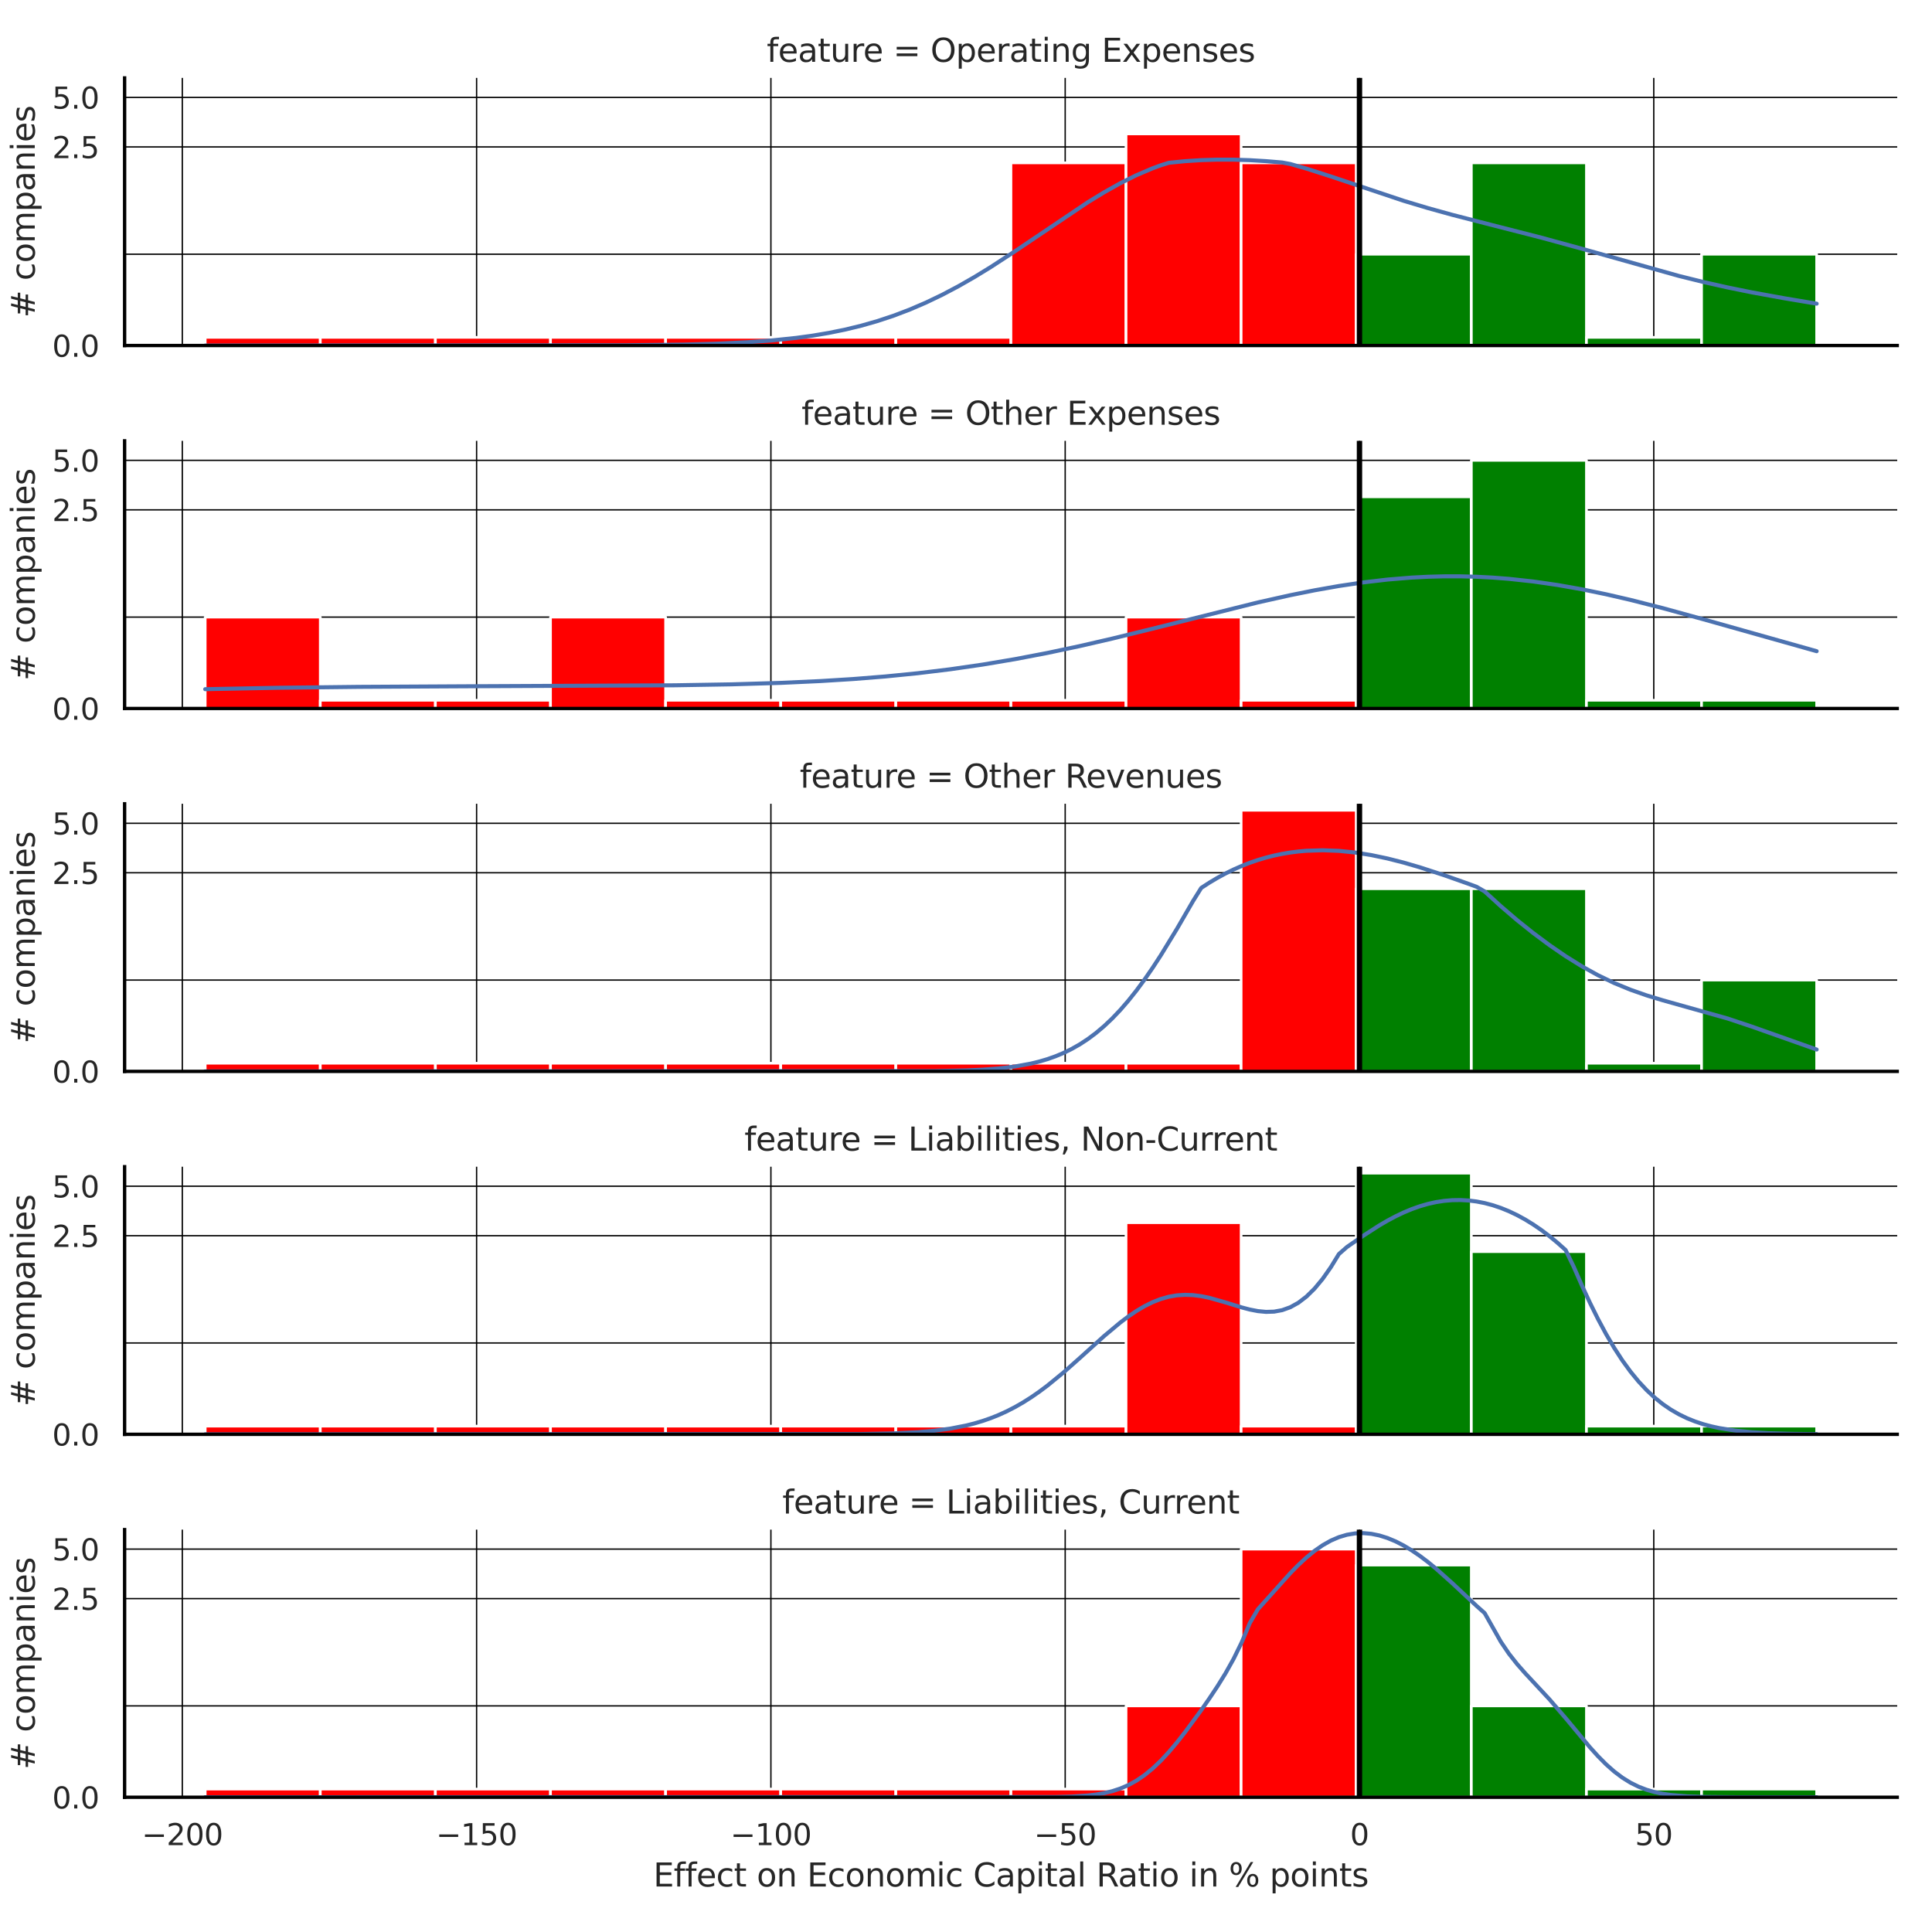 <?xml version="1.0" encoding="utf-8" standalone="no"?>
<!DOCTYPE svg PUBLIC "-//W3C//DTD SVG 1.1//EN"
  "http://www.w3.org/Graphics/SVG/1.1/DTD/svg11.dtd">
<svg xmlns:xlink="http://www.w3.org/1999/xlink" width="720pt" height="720pt" viewBox="0 0 720 720" xmlns="http://www.w3.org/2000/svg" version="1.1">
 <defs>
  <style type="text/css">*{stroke-linejoin: round; stroke-linecap: butt}</style>
 </defs>
 <g id="figure_1">
  <g id="patch_1">
   <path d="M 0 720 
L 720 720 
L 720 0 
L 0 0 
z
" style="fill: #ffffff"/>
  </g>
  <g id="axes_1">
   <g id="patch_2">
    <path d="M 46.44 128.772 
L 707.04 128.772 
L 707.04 29.04 
L 46.44 29.04 
z
" style="fill: #ffffff"/>
   </g>
   <g id="matplotlib.axis_1">
    <g id="xtick_1">
     <g id="line2d_1">
      <path d="M 67.942 128.772 
L 67.942 29.04 
" clip-path="url(#pb6b3bd9d0b)" style="fill: none; stroke: #000000; stroke-width: 0.5; stroke-linecap: round"/>
     </g>
    </g>
    <g id="xtick_2">
     <g id="line2d_2">
      <path d="M 177.617 128.772 
L 177.617 29.04 
" clip-path="url(#pb6b3bd9d0b)" style="fill: none; stroke: #000000; stroke-width: 0.5; stroke-linecap: round"/>
     </g>
    </g>
    <g id="xtick_3">
     <g id="line2d_3">
      <path d="M 287.291 128.772 
L 287.291 29.04 
" clip-path="url(#pb6b3bd9d0b)" style="fill: none; stroke: #000000; stroke-width: 0.5; stroke-linecap: round"/>
     </g>
    </g>
    <g id="xtick_4">
     <g id="line2d_4">
      <path d="M 396.965 128.772 
L 396.965 29.04 
" clip-path="url(#pb6b3bd9d0b)" style="fill: none; stroke: #000000; stroke-width: 0.5; stroke-linecap: round"/>
     </g>
    </g>
    <g id="xtick_5">
     <g id="line2d_5">
      <path d="M 506.639 128.772 
L 506.639 29.04 
" clip-path="url(#pb6b3bd9d0b)" style="fill: none; stroke: #000000; stroke-width: 0.5; stroke-linecap: round"/>
     </g>
    </g>
    <g id="xtick_6">
     <g id="line2d_6">
      <path d="M 616.314 128.772 
L 616.314 29.04 
" clip-path="url(#pb6b3bd9d0b)" style="fill: none; stroke: #000000; stroke-width: 0.5; stroke-linecap: round"/>
     </g>
    </g>
   </g>
   <g id="matplotlib.axis_2">
    <g id="ytick_1">
     <g id="line2d_7">
      <path d="M 46.44 128.772 
L 707.04 128.772 
" clip-path="url(#pb6b3bd9d0b)" style="fill: none; stroke: #000000; stroke-width: 0.5; stroke-linecap: round"/>
     </g>
     <g id="text_1">
      <!-- 0.0 -->
      <g style="fill: #262626" transform="translate(19.447 132.951) scale(0.11 -0.11)">
       <defs>
        <path id="DejaVuSans-30" d="M 2034 4250 
Q 1547 4250 1301 3770 
Q 1056 3291 1056 2328 
Q 1056 1369 1301 889 
Q 1547 409 2034 409 
Q 2525 409 2770 889 
Q 3016 1369 3016 2328 
Q 3016 3291 2770 3770 
Q 2525 4250 2034 4250 
z
M 2034 4750 
Q 2819 4750 3233 4129 
Q 3647 3509 3647 2328 
Q 3647 1150 3233 529 
Q 2819 -91 2034 -91 
Q 1250 -91 836 529 
Q 422 1150 422 2328 
Q 422 3509 836 4129 
Q 1250 4750 2034 4750 
z
" transform="scale(0.016)"/>
        <path id="DejaVuSans-2e" d="M 684 794 
L 1344 794 
L 1344 0 
L 684 0 
L 684 794 
z
" transform="scale(0.016)"/>
       </defs>
       <use xlink:href="#DejaVuSans-30"/>
       <use xlink:href="#DejaVuSans-2e" transform="translate(63.623 0)"/>
       <use xlink:href="#DejaVuSans-30" transform="translate(95.41 0)"/>
      </g>
     </g>
    </g>
    <g id="ytick_2">
     <g id="line2d_8">
      <path d="M 46.44 54.75 
L 707.04 54.75 
" clip-path="url(#pb6b3bd9d0b)" style="fill: none; stroke: #000000; stroke-width: 0.5; stroke-linecap: round"/>
     </g>
     <g id="text_2">
      <!-- 2.5 -->
      <g style="fill: #262626" transform="translate(19.447 58.929) scale(0.11 -0.11)">
       <defs>
        <path id="DejaVuSans-32" d="M 1228 531 
L 3431 531 
L 3431 0 
L 469 0 
L 469 531 
Q 828 903 1448 1529 
Q 2069 2156 2228 2338 
Q 2531 2678 2651 2914 
Q 2772 3150 2772 3378 
Q 2772 3750 2511 3984 
Q 2250 4219 1831 4219 
Q 1534 4219 1204 4116 
Q 875 4013 500 3803 
L 500 4441 
Q 881 4594 1212 4672 
Q 1544 4750 1819 4750 
Q 2544 4750 2975 4387 
Q 3406 4025 3406 3419 
Q 3406 3131 3298 2873 
Q 3191 2616 2906 2266 
Q 2828 2175 2409 1742 
Q 1991 1309 1228 531 
z
" transform="scale(0.016)"/>
        <path id="DejaVuSans-35" d="M 691 4666 
L 3169 4666 
L 3169 4134 
L 1269 4134 
L 1269 2991 
Q 1406 3038 1543 3061 
Q 1681 3084 1819 3084 
Q 2600 3084 3056 2656 
Q 3513 2228 3513 1497 
Q 3513 744 3044 326 
Q 2575 -91 1722 -91 
Q 1428 -91 1123 -41 
Q 819 9 494 109 
L 494 744 
Q 775 591 1075 516 
Q 1375 441 1709 441 
Q 2250 441 2565 725 
Q 2881 1009 2881 1497 
Q 2881 1984 2565 2268 
Q 2250 2553 1709 2553 
Q 1456 2553 1204 2497 
Q 953 2441 691 2322 
L 691 4666 
z
" transform="scale(0.016)"/>
       </defs>
       <use xlink:href="#DejaVuSans-32"/>
       <use xlink:href="#DejaVuSans-2e" transform="translate(63.623 0)"/>
       <use xlink:href="#DejaVuSans-35" transform="translate(95.41 0)"/>
      </g>
     </g>
    </g>
    <g id="ytick_3">
     <g id="line2d_9">
      <path d="M 46.44 36.304 
L 707.04 36.304 
" clip-path="url(#pb6b3bd9d0b)" style="fill: none; stroke: #000000; stroke-width: 0.5; stroke-linecap: round"/>
     </g>
     <g id="text_3">
      <!-- 5.0 -->
      <g style="fill: #262626" transform="translate(19.447 40.483) scale(0.11 -0.11)">
       <use xlink:href="#DejaVuSans-35"/>
       <use xlink:href="#DejaVuSans-2e" transform="translate(63.623 0)"/>
       <use xlink:href="#DejaVuSans-30" transform="translate(95.41 0)"/>
      </g>
     </g>
    </g>
    <g id="ytick_4">
     <g id="line2d_10">
      <path d="M 46.44 94.73 
L 707.04 94.73 
" clip-path="url(#pb6b3bd9d0b)" style="fill: none; stroke: #000000; stroke-width: 0.5; stroke-linecap: round"/>
     </g>
    </g>
    <g id="text_4">
     <!-- # companies -->
     <g style="fill: #262626" transform="translate(12.951 118.428) rotate(-90) scale(0.12 -0.12)">
      <defs>
       <path id="DejaVuSans-23" d="M 3272 2816 
L 2363 2816 
L 2100 1772 
L 3016 1772 
L 3272 2816 
z
M 2803 4594 
L 2478 3297 
L 3391 3297 
L 3719 4594 
L 4219 4594 
L 3897 3297 
L 4872 3297 
L 4872 2816 
L 3775 2816 
L 3519 1772 
L 4513 1772 
L 4513 1294 
L 3397 1294 
L 3072 0 
L 2572 0 
L 2894 1294 
L 1978 1294 
L 1656 0 
L 1153 0 
L 1478 1294 
L 494 1294 
L 494 1772 
L 1594 1772 
L 1856 2816 
L 850 2816 
L 850 3297 
L 1978 3297 
L 2297 4594 
L 2803 4594 
z
" transform="scale(0.016)"/>
       <path id="DejaVuSans-20" transform="scale(0.016)"/>
       <path id="DejaVuSans-63" d="M 3122 3366 
L 3122 2828 
Q 2878 2963 2633 3030 
Q 2388 3097 2138 3097 
Q 1578 3097 1268 2742 
Q 959 2388 959 1747 
Q 959 1106 1268 751 
Q 1578 397 2138 397 
Q 2388 397 2633 464 
Q 2878 531 3122 666 
L 3122 134 
Q 2881 22 2623 -34 
Q 2366 -91 2075 -91 
Q 1284 -91 818 406 
Q 353 903 353 1747 
Q 353 2603 823 3093 
Q 1294 3584 2113 3584 
Q 2378 3584 2631 3529 
Q 2884 3475 3122 3366 
z
" transform="scale(0.016)"/>
       <path id="DejaVuSans-6f" d="M 1959 3097 
Q 1497 3097 1228 2736 
Q 959 2375 959 1747 
Q 959 1119 1226 758 
Q 1494 397 1959 397 
Q 2419 397 2687 759 
Q 2956 1122 2956 1747 
Q 2956 2369 2687 2733 
Q 2419 3097 1959 3097 
z
M 1959 3584 
Q 2709 3584 3137 3096 
Q 3566 2609 3566 1747 
Q 3566 888 3137 398 
Q 2709 -91 1959 -91 
Q 1206 -91 779 398 
Q 353 888 353 1747 
Q 353 2609 779 3096 
Q 1206 3584 1959 3584 
z
" transform="scale(0.016)"/>
       <path id="DejaVuSans-6d" d="M 3328 2828 
Q 3544 3216 3844 3400 
Q 4144 3584 4550 3584 
Q 5097 3584 5394 3201 
Q 5691 2819 5691 2113 
L 5691 0 
L 5113 0 
L 5113 2094 
Q 5113 2597 4934 2840 
Q 4756 3084 4391 3084 
Q 3944 3084 3684 2787 
Q 3425 2491 3425 1978 
L 3425 0 
L 2847 0 
L 2847 2094 
Q 2847 2600 2669 2842 
Q 2491 3084 2119 3084 
Q 1678 3084 1418 2786 
Q 1159 2488 1159 1978 
L 1159 0 
L 581 0 
L 581 3500 
L 1159 3500 
L 1159 2956 
Q 1356 3278 1631 3431 
Q 1906 3584 2284 3584 
Q 2666 3584 2933 3390 
Q 3200 3197 3328 2828 
z
" transform="scale(0.016)"/>
       <path id="DejaVuSans-70" d="M 1159 525 
L 1159 -1331 
L 581 -1331 
L 581 3500 
L 1159 3500 
L 1159 2969 
Q 1341 3281 1617 3432 
Q 1894 3584 2278 3584 
Q 2916 3584 3314 3078 
Q 3713 2572 3713 1747 
Q 3713 922 3314 415 
Q 2916 -91 2278 -91 
Q 1894 -91 1617 61 
Q 1341 213 1159 525 
z
M 3116 1747 
Q 3116 2381 2855 2742 
Q 2594 3103 2138 3103 
Q 1681 3103 1420 2742 
Q 1159 2381 1159 1747 
Q 1159 1113 1420 752 
Q 1681 391 2138 391 
Q 2594 391 2855 752 
Q 3116 1113 3116 1747 
z
" transform="scale(0.016)"/>
       <path id="DejaVuSans-61" d="M 2194 1759 
Q 1497 1759 1228 1600 
Q 959 1441 959 1056 
Q 959 750 1161 570 
Q 1363 391 1709 391 
Q 2188 391 2477 730 
Q 2766 1069 2766 1631 
L 2766 1759 
L 2194 1759 
z
M 3341 1997 
L 3341 0 
L 2766 0 
L 2766 531 
Q 2569 213 2275 61 
Q 1981 -91 1556 -91 
Q 1019 -91 701 211 
Q 384 513 384 1019 
Q 384 1609 779 1909 
Q 1175 2209 1959 2209 
L 2766 2209 
L 2766 2266 
Q 2766 2663 2505 2880 
Q 2244 3097 1772 3097 
Q 1472 3097 1187 3025 
Q 903 2953 641 2809 
L 641 3341 
Q 956 3463 1253 3523 
Q 1550 3584 1831 3584 
Q 2591 3584 2966 3190 
Q 3341 2797 3341 1997 
z
" transform="scale(0.016)"/>
       <path id="DejaVuSans-6e" d="M 3513 2113 
L 3513 0 
L 2938 0 
L 2938 2094 
Q 2938 2591 2744 2837 
Q 2550 3084 2163 3084 
Q 1697 3084 1428 2787 
Q 1159 2491 1159 1978 
L 1159 0 
L 581 0 
L 581 3500 
L 1159 3500 
L 1159 2956 
Q 1366 3272 1645 3428 
Q 1925 3584 2291 3584 
Q 2894 3584 3203 3211 
Q 3513 2838 3513 2113 
z
" transform="scale(0.016)"/>
       <path id="DejaVuSans-69" d="M 603 3500 
L 1178 3500 
L 1178 0 
L 603 0 
L 603 3500 
z
M 603 4863 
L 1178 4863 
L 1178 4134 
L 603 4134 
L 603 4863 
z
" transform="scale(0.016)"/>
       <path id="DejaVuSans-65" d="M 3597 1894 
L 3597 1613 
L 953 1613 
Q 991 1019 1311 708 
Q 1631 397 2203 397 
Q 2534 397 2845 478 
Q 3156 559 3463 722 
L 3463 178 
Q 3153 47 2828 -22 
Q 2503 -91 2169 -91 
Q 1331 -91 842 396 
Q 353 884 353 1716 
Q 353 2575 817 3079 
Q 1281 3584 2069 3584 
Q 2775 3584 3186 3129 
Q 3597 2675 3597 1894 
z
M 3022 2063 
Q 3016 2534 2758 2815 
Q 2500 3097 2075 3097 
Q 1594 3097 1305 2825 
Q 1016 2553 972 2059 
L 3022 2063 
z
" transform="scale(0.016)"/>
       <path id="DejaVuSans-73" d="M 2834 3397 
L 2834 2853 
Q 2591 2978 2328 3040 
Q 2066 3103 1784 3103 
Q 1356 3103 1142 2972 
Q 928 2841 928 2578 
Q 928 2378 1081 2264 
Q 1234 2150 1697 2047 
L 1894 2003 
Q 2506 1872 2764 1633 
Q 3022 1394 3022 966 
Q 3022 478 2636 193 
Q 2250 -91 1575 -91 
Q 1294 -91 989 -36 
Q 684 19 347 128 
L 347 722 
Q 666 556 975 473 
Q 1284 391 1588 391 
Q 1994 391 2212 530 
Q 2431 669 2431 922 
Q 2431 1156 2273 1281 
Q 2116 1406 1581 1522 
L 1381 1569 
Q 847 1681 609 1914 
Q 372 2147 372 2553 
Q 372 3047 722 3315 
Q 1072 3584 1716 3584 
Q 2034 3584 2315 3537 
Q 2597 3491 2834 3397 
z
" transform="scale(0.016)"/>
      </defs>
      <use xlink:href="#DejaVuSans-23"/>
      <use xlink:href="#DejaVuSans-20" transform="translate(83.789 0)"/>
      <use xlink:href="#DejaVuSans-63" transform="translate(115.576 0)"/>
      <use xlink:href="#DejaVuSans-6f" transform="translate(170.557 0)"/>
      <use xlink:href="#DejaVuSans-6d" transform="translate(231.738 0)"/>
      <use xlink:href="#DejaVuSans-70" transform="translate(329.15 0)"/>
      <use xlink:href="#DejaVuSans-61" transform="translate(392.627 0)"/>
      <use xlink:href="#DejaVuSans-6e" transform="translate(453.906 0)"/>
      <use xlink:href="#DejaVuSans-69" transform="translate(517.285 0)"/>
      <use xlink:href="#DejaVuSans-65" transform="translate(545.068 0)"/>
      <use xlink:href="#DejaVuSans-73" transform="translate(606.592 0)"/>
     </g>
    </g>
   </g>
   <g id="patch_3">
    <path d="M 76.467 128.772 
L 119.363 128.772 
L 119.363 125.722 
L 76.467 125.722 
z
" clip-path="url(#pb6b3bd9d0b)" style="fill: #ff0000; stroke: #ffffff; stroke-linejoin: miter"/>
   </g>
   <g id="patch_4">
    <path d="M 119.363 128.772 
L 162.259 128.772 
L 162.259 125.722 
L 119.363 125.722 
z
" clip-path="url(#pb6b3bd9d0b)" style="fill: #ff0000; stroke: #ffffff; stroke-linejoin: miter"/>
   </g>
   <g id="patch_5">
    <path d="M 162.259 128.772 
L 205.156 128.772 
L 205.156 125.722 
L 162.259 125.722 
z
" clip-path="url(#pb6b3bd9d0b)" style="fill: #ff0000; stroke: #ffffff; stroke-linejoin: miter"/>
   </g>
   <g id="patch_6">
    <path d="M 205.156 128.772 
L 248.052 128.772 
L 248.052 125.722 
L 205.156 125.722 
z
" clip-path="url(#pb6b3bd9d0b)" style="fill: #ff0000; stroke: #ffffff; stroke-linejoin: miter"/>
   </g>
   <g id="patch_7">
    <path d="M 248.052 128.772 
L 290.948 128.772 
L 290.948 125.722 
L 248.052 125.722 
z
" clip-path="url(#pb6b3bd9d0b)" style="fill: #ff0000; stroke: #ffffff; stroke-linejoin: miter"/>
   </g>
   <g id="patch_8">
    <path d="M 290.948 128.772 
L 333.844 128.772 
L 333.844 125.722 
L 290.948 125.722 
z
" clip-path="url(#pb6b3bd9d0b)" style="fill: #ff0000; stroke: #ffffff; stroke-linejoin: miter"/>
   </g>
   <g id="patch_9">
    <path d="M 333.844 128.772 
L 376.74 128.772 
L 376.74 125.722 
L 333.844 125.722 
z
" clip-path="url(#pb6b3bd9d0b)" style="fill: #ff0000; stroke: #ffffff; stroke-linejoin: miter"/>
   </g>
   <g id="patch_10">
    <path d="M 376.74 128.772 
L 419.636 128.772 
L 419.636 60.688 
L 376.74 60.688 
z
" clip-path="url(#pb6b3bd9d0b)" style="fill: #ff0000; stroke: #ffffff; stroke-linejoin: miter"/>
   </g>
   <g id="patch_11">
    <path d="M 419.636 128.772 
L 462.532 128.772 
L 462.532 49.898 
L 419.636 49.898 
z
" clip-path="url(#pb6b3bd9d0b)" style="fill: #ff0000; stroke: #ffffff; stroke-linejoin: miter"/>
   </g>
   <g id="patch_12">
    <path d="M 462.532 128.772 
L 505.428 128.772 
L 505.428 60.688 
L 462.532 60.688 
z
" clip-path="url(#pb6b3bd9d0b)" style="fill: #ff0000; stroke: #ffffff; stroke-linejoin: miter"/>
   </g>
   <g id="patch_13">
    <path d="M 505.428 128.772 
L 548.324 128.772 
L 548.324 94.73 
L 505.428 94.73 
z
" clip-path="url(#pb6b3bd9d0b)" style="fill: #008000; stroke: #ffffff; stroke-linejoin: miter"/>
   </g>
   <g id="patch_14">
    <path d="M 548.324 128.772 
L 591.221 128.772 
L 591.221 60.688 
L 548.324 60.688 
z
" clip-path="url(#pb6b3bd9d0b)" style="fill: #008000; stroke: #ffffff; stroke-linejoin: miter"/>
   </g>
   <g id="patch_15">
    <path d="M 591.221 128.772 
L 634.117 128.772 
L 634.117 125.722 
L 591.221 125.722 
z
" clip-path="url(#pb6b3bd9d0b)" style="fill: #008000; stroke: #ffffff; stroke-linejoin: miter"/>
   </g>
   <g id="patch_16">
    <path d="M 634.117 128.772 
L 677.013 128.772 
L 677.013 94.73 
L 634.117 94.73 
z
" clip-path="url(#pb6b3bd9d0b)" style="fill: #008000; stroke: #ffffff; stroke-linejoin: miter"/>
   </g>
   <g id="line2d_11">
    <path d="M 76.467 128.772 
L 233.394 128.676 
L 254.518 128.426 
L 266.59 128.101 
L 278.661 127.531 
L 287.714 126.864 
L 296.768 125.916 
L 302.803 125.088 
L 308.839 124.074 
L 314.875 122.848 
L 320.91 121.386 
L 326.946 119.664 
L 332.982 117.664 
L 339.017 115.37 
L 345.053 112.776 
L 351.089 109.881 
L 357.124 106.696 
L 363.16 103.239 
L 369.195 99.543 
L 378.249 93.643 
L 405.409 75.372 
L 411.445 71.681 
L 417.481 68.296 
L 423.516 65.288 
L 429.552 62.718 
L 432.57 61.613 
L 435.587 60.668 
L 441.623 60.065 
L 447.659 59.677 
L 453.694 59.494 
L 459.73 59.505 
L 465.766 59.696 
L 471.801 60.052 
L 477.837 60.556 
L 480.855 61.118 
L 486.89 62.841 
L 495.944 65.749 
L 523.104 74.836 
L 532.158 77.55 
L 541.211 80.058 
L 556.3 83.938 
L 574.407 88.565 
L 589.496 92.688 
L 625.71 102.842 
L 634.763 105.083 
L 643.817 107.119 
L 652.87 108.955 
L 664.941 111.151 
L 677.013 113.169 
L 677.013 113.169 
" clip-path="url(#pb6b3bd9d0b)" style="fill: none; stroke: #4c72b0; stroke-width: 1.5; stroke-linecap: round"/>
   </g>
   <g id="line2d_12">
    <path d="M 506.639 128.772 
L 506.639 29.04 
" clip-path="url(#pb6b3bd9d0b)" style="fill: none; stroke: #000000; stroke-width: 2; stroke-linecap: round"/>
   </g>
   <g id="patch_17">
    <path d="M 46.44 128.772 
L 46.44 29.04 
" style="fill: none; stroke: #000000; stroke-width: 1.25; stroke-linejoin: miter; stroke-linecap: square"/>
   </g>
   <g id="patch_18">
    <path d="M 46.44 128.772 
L 707.04 128.772 
" style="fill: none; stroke: #000000; stroke-width: 1.25; stroke-linejoin: miter; stroke-linecap: square"/>
   </g>
   <g id="text_5">
    <!-- feature = Operating Expenses -->
    <g style="fill: #262626" transform="translate(285.745 23.04) scale(0.12 -0.12)">
     <defs>
      <path id="DejaVuSans-66" d="M 2375 4863 
L 2375 4384 
L 1825 4384 
Q 1516 4384 1395 4259 
Q 1275 4134 1275 3809 
L 1275 3500 
L 2222 3500 
L 2222 3053 
L 1275 3053 
L 1275 0 
L 697 0 
L 697 3053 
L 147 3053 
L 147 3500 
L 697 3500 
L 697 3744 
Q 697 4328 969 4595 
Q 1241 4863 1831 4863 
L 2375 4863 
z
" transform="scale(0.016)"/>
      <path id="DejaVuSans-74" d="M 1172 4494 
L 1172 3500 
L 2356 3500 
L 2356 3053 
L 1172 3053 
L 1172 1153 
Q 1172 725 1289 603 
Q 1406 481 1766 481 
L 2356 481 
L 2356 0 
L 1766 0 
Q 1100 0 847 248 
Q 594 497 594 1153 
L 594 3053 
L 172 3053 
L 172 3500 
L 594 3500 
L 594 4494 
L 1172 4494 
z
" transform="scale(0.016)"/>
      <path id="DejaVuSans-75" d="M 544 1381 
L 544 3500 
L 1119 3500 
L 1119 1403 
Q 1119 906 1312 657 
Q 1506 409 1894 409 
Q 2359 409 2629 706 
Q 2900 1003 2900 1516 
L 2900 3500 
L 3475 3500 
L 3475 0 
L 2900 0 
L 2900 538 
Q 2691 219 2414 64 
Q 2138 -91 1772 -91 
Q 1169 -91 856 284 
Q 544 659 544 1381 
z
M 1991 3584 
L 1991 3584 
z
" transform="scale(0.016)"/>
      <path id="DejaVuSans-72" d="M 2631 2963 
Q 2534 3019 2420 3045 
Q 2306 3072 2169 3072 
Q 1681 3072 1420 2755 
Q 1159 2438 1159 1844 
L 1159 0 
L 581 0 
L 581 3500 
L 1159 3500 
L 1159 2956 
Q 1341 3275 1631 3429 
Q 1922 3584 2338 3584 
Q 2397 3584 2469 3576 
Q 2541 3569 2628 3553 
L 2631 2963 
z
" transform="scale(0.016)"/>
      <path id="DejaVuSans-3d" d="M 678 2906 
L 4684 2906 
L 4684 2381 
L 678 2381 
L 678 2906 
z
M 678 1631 
L 4684 1631 
L 4684 1100 
L 678 1100 
L 678 1631 
z
" transform="scale(0.016)"/>
      <path id="DejaVuSans-4f" d="M 2522 4238 
Q 1834 4238 1429 3725 
Q 1025 3213 1025 2328 
Q 1025 1447 1429 934 
Q 1834 422 2522 422 
Q 3209 422 3611 934 
Q 4013 1447 4013 2328 
Q 4013 3213 3611 3725 
Q 3209 4238 2522 4238 
z
M 2522 4750 
Q 3503 4750 4090 4092 
Q 4678 3434 4678 2328 
Q 4678 1225 4090 567 
Q 3503 -91 2522 -91 
Q 1538 -91 948 565 
Q 359 1222 359 2328 
Q 359 3434 948 4092 
Q 1538 4750 2522 4750 
z
" transform="scale(0.016)"/>
      <path id="DejaVuSans-67" d="M 2906 1791 
Q 2906 2416 2648 2759 
Q 2391 3103 1925 3103 
Q 1463 3103 1205 2759 
Q 947 2416 947 1791 
Q 947 1169 1205 825 
Q 1463 481 1925 481 
Q 2391 481 2648 825 
Q 2906 1169 2906 1791 
z
M 3481 434 
Q 3481 -459 3084 -895 
Q 2688 -1331 1869 -1331 
Q 1566 -1331 1297 -1286 
Q 1028 -1241 775 -1147 
L 775 -588 
Q 1028 -725 1275 -790 
Q 1522 -856 1778 -856 
Q 2344 -856 2625 -561 
Q 2906 -266 2906 331 
L 2906 616 
Q 2728 306 2450 153 
Q 2172 0 1784 0 
Q 1141 0 747 490 
Q 353 981 353 1791 
Q 353 2603 747 3093 
Q 1141 3584 1784 3584 
Q 2172 3584 2450 3431 
Q 2728 3278 2906 2969 
L 2906 3500 
L 3481 3500 
L 3481 434 
z
" transform="scale(0.016)"/>
      <path id="DejaVuSans-45" d="M 628 4666 
L 3578 4666 
L 3578 4134 
L 1259 4134 
L 1259 2753 
L 3481 2753 
L 3481 2222 
L 1259 2222 
L 1259 531 
L 3634 531 
L 3634 0 
L 628 0 
L 628 4666 
z
" transform="scale(0.016)"/>
      <path id="DejaVuSans-78" d="M 3513 3500 
L 2247 1797 
L 3578 0 
L 2900 0 
L 1881 1375 
L 863 0 
L 184 0 
L 1544 1831 
L 300 3500 
L 978 3500 
L 1906 2253 
L 2834 3500 
L 3513 3500 
z
" transform="scale(0.016)"/>
     </defs>
     <use xlink:href="#DejaVuSans-66"/>
     <use xlink:href="#DejaVuSans-65" transform="translate(35.205 0)"/>
     <use xlink:href="#DejaVuSans-61" transform="translate(96.729 0)"/>
     <use xlink:href="#DejaVuSans-74" transform="translate(158.008 0)"/>
     <use xlink:href="#DejaVuSans-75" transform="translate(197.217 0)"/>
     <use xlink:href="#DejaVuSans-72" transform="translate(260.596 0)"/>
     <use xlink:href="#DejaVuSans-65" transform="translate(299.459 0)"/>
     <use xlink:href="#DejaVuSans-20" transform="translate(360.982 0)"/>
     <use xlink:href="#DejaVuSans-3d" transform="translate(392.77 0)"/>
     <use xlink:href="#DejaVuSans-20" transform="translate(476.559 0)"/>
     <use xlink:href="#DejaVuSans-4f" transform="translate(508.346 0)"/>
     <use xlink:href="#DejaVuSans-70" transform="translate(587.057 0)"/>
     <use xlink:href="#DejaVuSans-65" transform="translate(650.533 0)"/>
     <use xlink:href="#DejaVuSans-72" transform="translate(712.057 0)"/>
     <use xlink:href="#DejaVuSans-61" transform="translate(753.17 0)"/>
     <use xlink:href="#DejaVuSans-74" transform="translate(814.449 0)"/>
     <use xlink:href="#DejaVuSans-69" transform="translate(853.658 0)"/>
     <use xlink:href="#DejaVuSans-6e" transform="translate(881.441 0)"/>
     <use xlink:href="#DejaVuSans-67" transform="translate(944.82 0)"/>
     <use xlink:href="#DejaVuSans-20" transform="translate(1008.297 0)"/>
     <use xlink:href="#DejaVuSans-45" transform="translate(1040.084 0)"/>
     <use xlink:href="#DejaVuSans-78" transform="translate(1103.268 0)"/>
     <use xlink:href="#DejaVuSans-70" transform="translate(1162.447 0)"/>
     <use xlink:href="#DejaVuSans-65" transform="translate(1225.924 0)"/>
     <use xlink:href="#DejaVuSans-6e" transform="translate(1287.447 0)"/>
     <use xlink:href="#DejaVuSans-73" transform="translate(1350.826 0)"/>
     <use xlink:href="#DejaVuSans-65" transform="translate(1402.926 0)"/>
     <use xlink:href="#DejaVuSans-73" transform="translate(1464.449 0)"/>
    </g>
   </g>
  </g>
  <g id="axes_2">
   <g id="patch_19">
    <path d="M 46.44 264.024 
L 707.04 264.024 
L 707.04 164.292 
L 46.44 164.292 
z
" style="fill: #ffffff"/>
   </g>
   <g id="matplotlib.axis_3">
    <g id="xtick_7">
     <g id="line2d_13">
      <path d="M 67.942 264.024 
L 67.942 164.292 
" clip-path="url(#p2f252dcf4f)" style="fill: none; stroke: #000000; stroke-width: 0.5; stroke-linecap: round"/>
     </g>
    </g>
    <g id="xtick_8">
     <g id="line2d_14">
      <path d="M 177.617 264.024 
L 177.617 164.292 
" clip-path="url(#p2f252dcf4f)" style="fill: none; stroke: #000000; stroke-width: 0.5; stroke-linecap: round"/>
     </g>
    </g>
    <g id="xtick_9">
     <g id="line2d_15">
      <path d="M 287.291 264.024 
L 287.291 164.292 
" clip-path="url(#p2f252dcf4f)" style="fill: none; stroke: #000000; stroke-width: 0.5; stroke-linecap: round"/>
     </g>
    </g>
    <g id="xtick_10">
     <g id="line2d_16">
      <path d="M 396.965 264.024 
L 396.965 164.292 
" clip-path="url(#p2f252dcf4f)" style="fill: none; stroke: #000000; stroke-width: 0.5; stroke-linecap: round"/>
     </g>
    </g>
    <g id="xtick_11">
     <g id="line2d_17">
      <path d="M 506.639 264.024 
L 506.639 164.292 
" clip-path="url(#p2f252dcf4f)" style="fill: none; stroke: #000000; stroke-width: 0.5; stroke-linecap: round"/>
     </g>
    </g>
    <g id="xtick_12">
     <g id="line2d_18">
      <path d="M 616.314 264.024 
L 616.314 164.292 
" clip-path="url(#p2f252dcf4f)" style="fill: none; stroke: #000000; stroke-width: 0.5; stroke-linecap: round"/>
     </g>
    </g>
   </g>
   <g id="matplotlib.axis_4">
    <g id="ytick_5">
     <g id="line2d_19">
      <path d="M 46.44 264.024 
L 707.04 264.024 
" clip-path="url(#p2f252dcf4f)" style="fill: none; stroke: #000000; stroke-width: 0.5; stroke-linecap: round"/>
     </g>
     <g id="text_6">
      <!-- 0.0 -->
      <g style="fill: #262626" transform="translate(19.447 268.203) scale(0.11 -0.11)">
       <use xlink:href="#DejaVuSans-30"/>
       <use xlink:href="#DejaVuSans-2e" transform="translate(63.623 0)"/>
       <use xlink:href="#DejaVuSans-30" transform="translate(95.41 0)"/>
      </g>
     </g>
    </g>
    <g id="ytick_6">
     <g id="line2d_20">
      <path d="M 46.44 190.002 
L 707.04 190.002 
" clip-path="url(#p2f252dcf4f)" style="fill: none; stroke: #000000; stroke-width: 0.5; stroke-linecap: round"/>
     </g>
     <g id="text_7">
      <!-- 2.5 -->
      <g style="fill: #262626" transform="translate(19.447 194.181) scale(0.11 -0.11)">
       <use xlink:href="#DejaVuSans-32"/>
       <use xlink:href="#DejaVuSans-2e" transform="translate(63.623 0)"/>
       <use xlink:href="#DejaVuSans-35" transform="translate(95.41 0)"/>
      </g>
     </g>
    </g>
    <g id="ytick_7">
     <g id="line2d_21">
      <path d="M 46.44 171.556 
L 707.04 171.556 
" clip-path="url(#p2f252dcf4f)" style="fill: none; stroke: #000000; stroke-width: 0.5; stroke-linecap: round"/>
     </g>
     <g id="text_8">
      <!-- 5.0 -->
      <g style="fill: #262626" transform="translate(19.447 175.735) scale(0.11 -0.11)">
       <use xlink:href="#DejaVuSans-35"/>
       <use xlink:href="#DejaVuSans-2e" transform="translate(63.623 0)"/>
       <use xlink:href="#DejaVuSans-30" transform="translate(95.41 0)"/>
      </g>
     </g>
    </g>
    <g id="ytick_8">
     <g id="line2d_22">
      <path d="M 46.44 229.982 
L 707.04 229.982 
" clip-path="url(#p2f252dcf4f)" style="fill: none; stroke: #000000; stroke-width: 0.5; stroke-linecap: round"/>
     </g>
    </g>
    <g id="text_9">
     <!-- # companies -->
     <g style="fill: #262626" transform="translate(12.951 253.68) rotate(-90) scale(0.12 -0.12)">
      <use xlink:href="#DejaVuSans-23"/>
      <use xlink:href="#DejaVuSans-20" transform="translate(83.789 0)"/>
      <use xlink:href="#DejaVuSans-63" transform="translate(115.576 0)"/>
      <use xlink:href="#DejaVuSans-6f" transform="translate(170.557 0)"/>
      <use xlink:href="#DejaVuSans-6d" transform="translate(231.738 0)"/>
      <use xlink:href="#DejaVuSans-70" transform="translate(329.15 0)"/>
      <use xlink:href="#DejaVuSans-61" transform="translate(392.627 0)"/>
      <use xlink:href="#DejaVuSans-6e" transform="translate(453.906 0)"/>
      <use xlink:href="#DejaVuSans-69" transform="translate(517.285 0)"/>
      <use xlink:href="#DejaVuSans-65" transform="translate(545.068 0)"/>
      <use xlink:href="#DejaVuSans-73" transform="translate(606.592 0)"/>
     </g>
    </g>
   </g>
   <g id="patch_20">
    <path d="M 76.467 264.024 
L 119.363 264.024 
L 119.363 229.982 
L 76.467 229.982 
z
" clip-path="url(#p2f252dcf4f)" style="fill: #ff0000; stroke: #ffffff; stroke-linejoin: miter"/>
   </g>
   <g id="patch_21">
    <path d="M 119.363 264.024 
L 162.259 264.024 
L 162.259 260.974 
L 119.363 260.974 
z
" clip-path="url(#p2f252dcf4f)" style="fill: #ff0000; stroke: #ffffff; stroke-linejoin: miter"/>
   </g>
   <g id="patch_22">
    <path d="M 162.259 264.024 
L 205.156 264.024 
L 205.156 260.974 
L 162.259 260.974 
z
" clip-path="url(#p2f252dcf4f)" style="fill: #ff0000; stroke: #ffffff; stroke-linejoin: miter"/>
   </g>
   <g id="patch_23">
    <path d="M 205.156 264.024 
L 248.052 264.024 
L 248.052 229.982 
L 205.156 229.982 
z
" clip-path="url(#p2f252dcf4f)" style="fill: #ff0000; stroke: #ffffff; stroke-linejoin: miter"/>
   </g>
   <g id="patch_24">
    <path d="M 248.052 264.024 
L 290.948 264.024 
L 290.948 260.974 
L 248.052 260.974 
z
" clip-path="url(#p2f252dcf4f)" style="fill: #ff0000; stroke: #ffffff; stroke-linejoin: miter"/>
   </g>
   <g id="patch_25">
    <path d="M 290.948 264.024 
L 333.844 264.024 
L 333.844 260.974 
L 290.948 260.974 
z
" clip-path="url(#p2f252dcf4f)" style="fill: #ff0000; stroke: #ffffff; stroke-linejoin: miter"/>
   </g>
   <g id="patch_26">
    <path d="M 333.844 264.024 
L 376.74 264.024 
L 376.74 260.974 
L 333.844 260.974 
z
" clip-path="url(#p2f252dcf4f)" style="fill: #ff0000; stroke: #ffffff; stroke-linejoin: miter"/>
   </g>
   <g id="patch_27">
    <path d="M 376.74 264.024 
L 419.636 264.024 
L 419.636 260.974 
L 376.74 260.974 
z
" clip-path="url(#p2f252dcf4f)" style="fill: #ff0000; stroke: #ffffff; stroke-linejoin: miter"/>
   </g>
   <g id="patch_28">
    <path d="M 419.636 264.024 
L 462.532 264.024 
L 462.532 229.982 
L 419.636 229.982 
z
" clip-path="url(#p2f252dcf4f)" style="fill: #ff0000; stroke: #ffffff; stroke-linejoin: miter"/>
   </g>
   <g id="patch_29">
    <path d="M 462.532 264.024 
L 505.428 264.024 
L 505.428 260.974 
L 462.532 260.974 
z
" clip-path="url(#p2f252dcf4f)" style="fill: #ff0000; stroke: #ffffff; stroke-linejoin: miter"/>
   </g>
   <g id="patch_30">
    <path d="M 505.428 264.024 
L 548.324 264.024 
L 548.324 185.15 
L 505.428 185.15 
z
" clip-path="url(#p2f252dcf4f)" style="fill: #008000; stroke: #ffffff; stroke-linejoin: miter"/>
   </g>
   <g id="patch_31">
    <path d="M 548.324 264.024 
L 591.221 264.024 
L 591.221 171.556 
L 548.324 171.556 
z
" clip-path="url(#p2f252dcf4f)" style="fill: #008000; stroke: #ffffff; stroke-linejoin: miter"/>
   </g>
   <g id="patch_32">
    <path d="M 591.221 264.024 
L 634.117 264.024 
L 634.117 260.974 
L 591.221 260.974 
z
" clip-path="url(#p2f252dcf4f)" style="fill: #008000; stroke: #ffffff; stroke-linejoin: miter"/>
   </g>
   <g id="patch_33">
    <path d="M 634.117 264.024 
L 677.013 264.024 
L 677.013 260.974 
L 634.117 260.974 
z
" clip-path="url(#p2f252dcf4f)" style="fill: #008000; stroke: #ffffff; stroke-linejoin: miter"/>
   </g>
   <g id="line2d_23">
    <path d="M 76.467 256.836 
L 103.628 256.316 
L 133.806 255.971 
L 173.037 255.759 
L 251.501 255.386 
L 272.625 255.034 
L 290.732 254.497 
L 305.821 253.809 
L 317.893 253.058 
L 329.964 252.094 
L 342.035 250.889 
L 354.106 249.421 
L 366.178 247.674 
L 378.249 245.643 
L 390.32 243.335 
L 402.391 240.772 
L 414.463 237.991 
L 429.552 234.289 
L 468.783 224.505 
L 480.855 221.807 
L 489.908 219.987 
L 498.962 218.386 
L 508.015 217.042 
L 517.068 215.986 
L 526.122 215.244 
L 532.158 214.935 
L 538.193 214.779 
L 544.229 214.779 
L 550.264 214.937 
L 556.3 215.25 
L 562.336 215.719 
L 571.389 216.703 
L 580.443 218.007 
L 589.496 219.607 
L 598.55 221.471 
L 607.603 223.561 
L 619.674 226.633 
L 634.763 230.784 
L 677.013 242.683 
L 677.013 242.683 
" clip-path="url(#p2f252dcf4f)" style="fill: none; stroke: #4c72b0; stroke-width: 1.5; stroke-linecap: round"/>
   </g>
   <g id="line2d_24">
    <path d="M 506.639 264.024 
L 506.639 164.292 
" clip-path="url(#p2f252dcf4f)" style="fill: none; stroke: #000000; stroke-width: 2; stroke-linecap: round"/>
   </g>
   <g id="patch_34">
    <path d="M 46.44 264.024 
L 46.44 164.292 
" style="fill: none; stroke: #000000; stroke-width: 1.25; stroke-linejoin: miter; stroke-linecap: square"/>
   </g>
   <g id="patch_35">
    <path d="M 46.44 264.024 
L 707.04 264.024 
" style="fill: none; stroke: #000000; stroke-width: 1.25; stroke-linejoin: miter; stroke-linecap: square"/>
   </g>
   <g id="text_10">
    <!-- feature = Other Expenses -->
    <g style="fill: #262626" transform="translate(298.707 158.292) scale(0.12 -0.12)">
     <defs>
      <path id="DejaVuSans-68" d="M 3513 2113 
L 3513 0 
L 2938 0 
L 2938 2094 
Q 2938 2591 2744 2837 
Q 2550 3084 2163 3084 
Q 1697 3084 1428 2787 
Q 1159 2491 1159 1978 
L 1159 0 
L 581 0 
L 581 4863 
L 1159 4863 
L 1159 2956 
Q 1366 3272 1645 3428 
Q 1925 3584 2291 3584 
Q 2894 3584 3203 3211 
Q 3513 2838 3513 2113 
z
" transform="scale(0.016)"/>
     </defs>
     <use xlink:href="#DejaVuSans-66"/>
     <use xlink:href="#DejaVuSans-65" transform="translate(35.205 0)"/>
     <use xlink:href="#DejaVuSans-61" transform="translate(96.729 0)"/>
     <use xlink:href="#DejaVuSans-74" transform="translate(158.008 0)"/>
     <use xlink:href="#DejaVuSans-75" transform="translate(197.217 0)"/>
     <use xlink:href="#DejaVuSans-72" transform="translate(260.596 0)"/>
     <use xlink:href="#DejaVuSans-65" transform="translate(299.459 0)"/>
     <use xlink:href="#DejaVuSans-20" transform="translate(360.982 0)"/>
     <use xlink:href="#DejaVuSans-3d" transform="translate(392.77 0)"/>
     <use xlink:href="#DejaVuSans-20" transform="translate(476.559 0)"/>
     <use xlink:href="#DejaVuSans-4f" transform="translate(508.346 0)"/>
     <use xlink:href="#DejaVuSans-74" transform="translate(587.057 0)"/>
     <use xlink:href="#DejaVuSans-68" transform="translate(626.266 0)"/>
     <use xlink:href="#DejaVuSans-65" transform="translate(689.645 0)"/>
     <use xlink:href="#DejaVuSans-72" transform="translate(751.168 0)"/>
     <use xlink:href="#DejaVuSans-20" transform="translate(792.281 0)"/>
     <use xlink:href="#DejaVuSans-45" transform="translate(824.068 0)"/>
     <use xlink:href="#DejaVuSans-78" transform="translate(887.252 0)"/>
     <use xlink:href="#DejaVuSans-70" transform="translate(946.432 0)"/>
     <use xlink:href="#DejaVuSans-65" transform="translate(1009.908 0)"/>
     <use xlink:href="#DejaVuSans-6e" transform="translate(1071.432 0)"/>
     <use xlink:href="#DejaVuSans-73" transform="translate(1134.811 0)"/>
     <use xlink:href="#DejaVuSans-65" transform="translate(1186.91 0)"/>
     <use xlink:href="#DejaVuSans-73" transform="translate(1248.434 0)"/>
    </g>
   </g>
  </g>
  <g id="axes_3">
   <g id="patch_36">
    <path d="M 46.44 399.276 
L 707.04 399.276 
L 707.04 299.544 
L 46.44 299.544 
z
" style="fill: #ffffff"/>
   </g>
   <g id="matplotlib.axis_5">
    <g id="xtick_13">
     <g id="line2d_25">
      <path d="M 67.942 399.276 
L 67.942 299.544 
" clip-path="url(#p3ec6722ad5)" style="fill: none; stroke: #000000; stroke-width: 0.5; stroke-linecap: round"/>
     </g>
    </g>
    <g id="xtick_14">
     <g id="line2d_26">
      <path d="M 177.617 399.276 
L 177.617 299.544 
" clip-path="url(#p3ec6722ad5)" style="fill: none; stroke: #000000; stroke-width: 0.5; stroke-linecap: round"/>
     </g>
    </g>
    <g id="xtick_15">
     <g id="line2d_27">
      <path d="M 287.291 399.276 
L 287.291 299.544 
" clip-path="url(#p3ec6722ad5)" style="fill: none; stroke: #000000; stroke-width: 0.5; stroke-linecap: round"/>
     </g>
    </g>
    <g id="xtick_16">
     <g id="line2d_28">
      <path d="M 396.965 399.276 
L 396.965 299.544 
" clip-path="url(#p3ec6722ad5)" style="fill: none; stroke: #000000; stroke-width: 0.5; stroke-linecap: round"/>
     </g>
    </g>
    <g id="xtick_17">
     <g id="line2d_29">
      <path d="M 506.639 399.276 
L 506.639 299.544 
" clip-path="url(#p3ec6722ad5)" style="fill: none; stroke: #000000; stroke-width: 0.5; stroke-linecap: round"/>
     </g>
    </g>
    <g id="xtick_18">
     <g id="line2d_30">
      <path d="M 616.314 399.276 
L 616.314 299.544 
" clip-path="url(#p3ec6722ad5)" style="fill: none; stroke: #000000; stroke-width: 0.5; stroke-linecap: round"/>
     </g>
    </g>
   </g>
   <g id="matplotlib.axis_6">
    <g id="ytick_9">
     <g id="line2d_31">
      <path d="M 46.44 399.276 
L 707.04 399.276 
" clip-path="url(#p3ec6722ad5)" style="fill: none; stroke: #000000; stroke-width: 0.5; stroke-linecap: round"/>
     </g>
     <g id="text_11">
      <!-- 0.0 -->
      <g style="fill: #262626" transform="translate(19.447 403.455) scale(0.11 -0.11)">
       <use xlink:href="#DejaVuSans-30"/>
       <use xlink:href="#DejaVuSans-2e" transform="translate(63.623 0)"/>
       <use xlink:href="#DejaVuSans-30" transform="translate(95.41 0)"/>
      </g>
     </g>
    </g>
    <g id="ytick_10">
     <g id="line2d_32">
      <path d="M 46.44 325.254 
L 707.04 325.254 
" clip-path="url(#p3ec6722ad5)" style="fill: none; stroke: #000000; stroke-width: 0.5; stroke-linecap: round"/>
     </g>
     <g id="text_12">
      <!-- 2.5 -->
      <g style="fill: #262626" transform="translate(19.447 329.433) scale(0.11 -0.11)">
       <use xlink:href="#DejaVuSans-32"/>
       <use xlink:href="#DejaVuSans-2e" transform="translate(63.623 0)"/>
       <use xlink:href="#DejaVuSans-35" transform="translate(95.41 0)"/>
      </g>
     </g>
    </g>
    <g id="ytick_11">
     <g id="line2d_33">
      <path d="M 46.44 306.808 
L 707.04 306.808 
" clip-path="url(#p3ec6722ad5)" style="fill: none; stroke: #000000; stroke-width: 0.5; stroke-linecap: round"/>
     </g>
     <g id="text_13">
      <!-- 5.0 -->
      <g style="fill: #262626" transform="translate(19.447 310.987) scale(0.11 -0.11)">
       <use xlink:href="#DejaVuSans-35"/>
       <use xlink:href="#DejaVuSans-2e" transform="translate(63.623 0)"/>
       <use xlink:href="#DejaVuSans-30" transform="translate(95.41 0)"/>
      </g>
     </g>
    </g>
    <g id="ytick_12">
     <g id="line2d_34">
      <path d="M 46.44 365.234 
L 707.04 365.234 
" clip-path="url(#p3ec6722ad5)" style="fill: none; stroke: #000000; stroke-width: 0.5; stroke-linecap: round"/>
     </g>
    </g>
    <g id="text_14">
     <!-- # companies -->
     <g style="fill: #262626" transform="translate(12.951 388.932) rotate(-90) scale(0.12 -0.12)">
      <use xlink:href="#DejaVuSans-23"/>
      <use xlink:href="#DejaVuSans-20" transform="translate(83.789 0)"/>
      <use xlink:href="#DejaVuSans-63" transform="translate(115.576 0)"/>
      <use xlink:href="#DejaVuSans-6f" transform="translate(170.557 0)"/>
      <use xlink:href="#DejaVuSans-6d" transform="translate(231.738 0)"/>
      <use xlink:href="#DejaVuSans-70" transform="translate(329.15 0)"/>
      <use xlink:href="#DejaVuSans-61" transform="translate(392.627 0)"/>
      <use xlink:href="#DejaVuSans-6e" transform="translate(453.906 0)"/>
      <use xlink:href="#DejaVuSans-69" transform="translate(517.285 0)"/>
      <use xlink:href="#DejaVuSans-65" transform="translate(545.068 0)"/>
      <use xlink:href="#DejaVuSans-73" transform="translate(606.592 0)"/>
     </g>
    </g>
   </g>
   <g id="patch_37">
    <path d="M 76.467 399.276 
L 119.363 399.276 
L 119.363 396.226 
L 76.467 396.226 
z
" clip-path="url(#p3ec6722ad5)" style="fill: #ff0000; stroke: #ffffff; stroke-linejoin: miter"/>
   </g>
   <g id="patch_38">
    <path d="M 119.363 399.276 
L 162.259 399.276 
L 162.259 396.226 
L 119.363 396.226 
z
" clip-path="url(#p3ec6722ad5)" style="fill: #ff0000; stroke: #ffffff; stroke-linejoin: miter"/>
   </g>
   <g id="patch_39">
    <path d="M 162.259 399.276 
L 205.156 399.276 
L 205.156 396.226 
L 162.259 396.226 
z
" clip-path="url(#p3ec6722ad5)" style="fill: #ff0000; stroke: #ffffff; stroke-linejoin: miter"/>
   </g>
   <g id="patch_40">
    <path d="M 205.156 399.276 
L 248.052 399.276 
L 248.052 396.226 
L 205.156 396.226 
z
" clip-path="url(#p3ec6722ad5)" style="fill: #ff0000; stroke: #ffffff; stroke-linejoin: miter"/>
   </g>
   <g id="patch_41">
    <path d="M 248.052 399.276 
L 290.948 399.276 
L 290.948 396.226 
L 248.052 396.226 
z
" clip-path="url(#p3ec6722ad5)" style="fill: #ff0000; stroke: #ffffff; stroke-linejoin: miter"/>
   </g>
   <g id="patch_42">
    <path d="M 290.948 399.276 
L 333.844 399.276 
L 333.844 396.226 
L 290.948 396.226 
z
" clip-path="url(#p3ec6722ad5)" style="fill: #ff0000; stroke: #ffffff; stroke-linejoin: miter"/>
   </g>
   <g id="patch_43">
    <path d="M 333.844 399.276 
L 376.74 399.276 
L 376.74 396.226 
L 333.844 396.226 
z
" clip-path="url(#p3ec6722ad5)" style="fill: #ff0000; stroke: #ffffff; stroke-linejoin: miter"/>
   </g>
   <g id="patch_44">
    <path d="M 376.74 399.276 
L 419.636 399.276 
L 419.636 396.226 
L 376.74 396.226 
z
" clip-path="url(#p3ec6722ad5)" style="fill: #ff0000; stroke: #ffffff; stroke-linejoin: miter"/>
   </g>
   <g id="patch_45">
    <path d="M 419.636 399.276 
L 462.532 399.276 
L 462.532 396.226 
L 419.636 396.226 
z
" clip-path="url(#p3ec6722ad5)" style="fill: #ff0000; stroke: #ffffff; stroke-linejoin: miter"/>
   </g>
   <g id="patch_46">
    <path d="M 462.532 399.276 
L 505.428 399.276 
L 505.428 301.956 
L 462.532 301.956 
z
" clip-path="url(#p3ec6722ad5)" style="fill: #ff0000; stroke: #ffffff; stroke-linejoin: miter"/>
   </g>
   <g id="patch_47">
    <path d="M 505.428 399.276 
L 548.324 399.276 
L 548.324 331.192 
L 505.428 331.192 
z
" clip-path="url(#p3ec6722ad5)" style="fill: #008000; stroke: #ffffff; stroke-linejoin: miter"/>
   </g>
   <g id="patch_48">
    <path d="M 548.324 399.276 
L 591.221 399.276 
L 591.221 331.192 
L 548.324 331.192 
z
" clip-path="url(#p3ec6722ad5)" style="fill: #008000; stroke: #ffffff; stroke-linejoin: miter"/>
   </g>
   <g id="patch_49">
    <path d="M 591.221 399.276 
L 634.117 399.276 
L 634.117 396.226 
L 591.221 396.226 
z
" clip-path="url(#p3ec6722ad5)" style="fill: #008000; stroke: #ffffff; stroke-linejoin: miter"/>
   </g>
   <g id="patch_50">
    <path d="M 634.117 399.276 
L 677.013 399.276 
L 677.013 365.234 
L 634.117 365.234 
z
" clip-path="url(#p3ec6722ad5)" style="fill: #008000; stroke: #ffffff; stroke-linejoin: miter"/>
   </g>
   <g id="line2d_35">
    <path d="M 76.467 399.276 
L 348.071 399.171 
L 360.142 398.913 
L 366.178 398.634 
L 372.213 398.177 
L 378.249 397.454 
L 384.285 396.347 
L 387.302 395.607 
L 390.32 394.716 
L 393.338 393.652 
L 396.356 392.393 
L 399.374 390.917 
L 402.391 389.202 
L 405.409 387.228 
L 408.427 384.975 
L 411.445 382.429 
L 414.463 379.576 
L 417.481 376.411 
L 420.498 372.93 
L 423.516 369.139 
L 426.534 365.048 
L 429.552 360.677 
L 432.57 356.05 
L 438.605 346.17 
L 444.641 335.748 
L 447.659 330.909 
L 450.677 328.95 
L 453.694 327.155 
L 456.712 325.52 
L 459.73 324.041 
L 462.748 322.713 
L 465.766 321.534 
L 468.783 320.498 
L 471.801 319.602 
L 474.819 318.84 
L 477.837 318.21 
L 480.855 317.705 
L 483.872 317.323 
L 486.89 317.059 
L 492.926 316.866 
L 498.962 317.093 
L 504.997 317.704 
L 511.033 318.664 
L 517.068 319.932 
L 523.104 321.466 
L 529.14 323.221 
L 538.193 326.168 
L 547.247 329.369 
L 550.264 330.474 
L 553.282 332.214 
L 559.318 337.722 
L 565.354 342.886 
L 571.389 347.713 
L 577.425 352.204 
L 583.46 356.344 
L 589.496 360.101 
L 595.532 363.444 
L 601.567 366.352 
L 607.603 368.837 
L 613.639 370.95 
L 619.674 372.781 
L 643.817 379.564 
L 652.87 382.584 
L 677.013 391.129 
L 677.013 391.129 
" clip-path="url(#p3ec6722ad5)" style="fill: none; stroke: #4c72b0; stroke-width: 1.5; stroke-linecap: round"/>
   </g>
   <g id="line2d_36">
    <path d="M 506.639 399.276 
L 506.639 299.544 
" clip-path="url(#p3ec6722ad5)" style="fill: none; stroke: #000000; stroke-width: 2; stroke-linecap: round"/>
   </g>
   <g id="patch_51">
    <path d="M 46.44 399.276 
L 46.44 299.544 
" style="fill: none; stroke: #000000; stroke-width: 1.25; stroke-linejoin: miter; stroke-linecap: square"/>
   </g>
   <g id="patch_52">
    <path d="M 46.44 399.276 
L 707.04 399.276 
" style="fill: none; stroke: #000000; stroke-width: 1.25; stroke-linejoin: miter; stroke-linecap: square"/>
   </g>
   <g id="text_15">
    <!-- feature = Other Revenues -->
    <g style="fill: #262626" transform="translate(298.04 293.544) scale(0.12 -0.12)">
     <defs>
      <path id="DejaVuSans-52" d="M 2841 2188 
Q 3044 2119 3236 1894 
Q 3428 1669 3622 1275 
L 4263 0 
L 3584 0 
L 2988 1197 
Q 2756 1666 2539 1819 
Q 2322 1972 1947 1972 
L 1259 1972 
L 1259 0 
L 628 0 
L 628 4666 
L 2053 4666 
Q 2853 4666 3247 4331 
Q 3641 3997 3641 3322 
Q 3641 2881 3436 2590 
Q 3231 2300 2841 2188 
z
M 1259 4147 
L 1259 2491 
L 2053 2491 
Q 2509 2491 2742 2702 
Q 2975 2913 2975 3322 
Q 2975 3731 2742 3939 
Q 2509 4147 2053 4147 
L 1259 4147 
z
" transform="scale(0.016)"/>
      <path id="DejaVuSans-76" d="M 191 3500 
L 800 3500 
L 1894 563 
L 2988 3500 
L 3597 3500 
L 2284 0 
L 1503 0 
L 191 3500 
z
" transform="scale(0.016)"/>
     </defs>
     <use xlink:href="#DejaVuSans-66"/>
     <use xlink:href="#DejaVuSans-65" transform="translate(35.205 0)"/>
     <use xlink:href="#DejaVuSans-61" transform="translate(96.729 0)"/>
     <use xlink:href="#DejaVuSans-74" transform="translate(158.008 0)"/>
     <use xlink:href="#DejaVuSans-75" transform="translate(197.217 0)"/>
     <use xlink:href="#DejaVuSans-72" transform="translate(260.596 0)"/>
     <use xlink:href="#DejaVuSans-65" transform="translate(299.459 0)"/>
     <use xlink:href="#DejaVuSans-20" transform="translate(360.982 0)"/>
     <use xlink:href="#DejaVuSans-3d" transform="translate(392.77 0)"/>
     <use xlink:href="#DejaVuSans-20" transform="translate(476.559 0)"/>
     <use xlink:href="#DejaVuSans-4f" transform="translate(508.346 0)"/>
     <use xlink:href="#DejaVuSans-74" transform="translate(587.057 0)"/>
     <use xlink:href="#DejaVuSans-68" transform="translate(626.266 0)"/>
     <use xlink:href="#DejaVuSans-65" transform="translate(689.645 0)"/>
     <use xlink:href="#DejaVuSans-72" transform="translate(751.168 0)"/>
     <use xlink:href="#DejaVuSans-20" transform="translate(792.281 0)"/>
     <use xlink:href="#DejaVuSans-52" transform="translate(824.068 0)"/>
     <use xlink:href="#DejaVuSans-65" transform="translate(889.051 0)"/>
     <use xlink:href="#DejaVuSans-76" transform="translate(950.574 0)"/>
     <use xlink:href="#DejaVuSans-65" transform="translate(1009.754 0)"/>
     <use xlink:href="#DejaVuSans-6e" transform="translate(1071.277 0)"/>
     <use xlink:href="#DejaVuSans-75" transform="translate(1134.656 0)"/>
     <use xlink:href="#DejaVuSans-65" transform="translate(1198.035 0)"/>
     <use xlink:href="#DejaVuSans-73" transform="translate(1259.559 0)"/>
    </g>
   </g>
  </g>
  <g id="axes_4">
   <g id="patch_53">
    <path d="M 46.44 534.528 
L 707.04 534.528 
L 707.04 434.796 
L 46.44 434.796 
z
" style="fill: #ffffff"/>
   </g>
   <g id="matplotlib.axis_7">
    <g id="xtick_19">
     <g id="line2d_37">
      <path d="M 67.942 534.528 
L 67.942 434.796 
" clip-path="url(#pb1ea347fce)" style="fill: none; stroke: #000000; stroke-width: 0.5; stroke-linecap: round"/>
     </g>
    </g>
    <g id="xtick_20">
     <g id="line2d_38">
      <path d="M 177.617 534.528 
L 177.617 434.796 
" clip-path="url(#pb1ea347fce)" style="fill: none; stroke: #000000; stroke-width: 0.5; stroke-linecap: round"/>
     </g>
    </g>
    <g id="xtick_21">
     <g id="line2d_39">
      <path d="M 287.291 534.528 
L 287.291 434.796 
" clip-path="url(#pb1ea347fce)" style="fill: none; stroke: #000000; stroke-width: 0.5; stroke-linecap: round"/>
     </g>
    </g>
    <g id="xtick_22">
     <g id="line2d_40">
      <path d="M 396.965 534.528 
L 396.965 434.796 
" clip-path="url(#pb1ea347fce)" style="fill: none; stroke: #000000; stroke-width: 0.5; stroke-linecap: round"/>
     </g>
    </g>
    <g id="xtick_23">
     <g id="line2d_41">
      <path d="M 506.639 534.528 
L 506.639 434.796 
" clip-path="url(#pb1ea347fce)" style="fill: none; stroke: #000000; stroke-width: 0.5; stroke-linecap: round"/>
     </g>
    </g>
    <g id="xtick_24">
     <g id="line2d_42">
      <path d="M 616.314 534.528 
L 616.314 434.796 
" clip-path="url(#pb1ea347fce)" style="fill: none; stroke: #000000; stroke-width: 0.5; stroke-linecap: round"/>
     </g>
    </g>
   </g>
   <g id="matplotlib.axis_8">
    <g id="ytick_13">
     <g id="line2d_43">
      <path d="M 46.44 534.528 
L 707.04 534.528 
" clip-path="url(#pb1ea347fce)" style="fill: none; stroke: #000000; stroke-width: 0.5; stroke-linecap: round"/>
     </g>
     <g id="text_16">
      <!-- 0.0 -->
      <g style="fill: #262626" transform="translate(19.447 538.707) scale(0.11 -0.11)">
       <use xlink:href="#DejaVuSans-30"/>
       <use xlink:href="#DejaVuSans-2e" transform="translate(63.623 0)"/>
       <use xlink:href="#DejaVuSans-30" transform="translate(95.41 0)"/>
      </g>
     </g>
    </g>
    <g id="ytick_14">
     <g id="line2d_44">
      <path d="M 46.44 460.506 
L 707.04 460.506 
" clip-path="url(#pb1ea347fce)" style="fill: none; stroke: #000000; stroke-width: 0.5; stroke-linecap: round"/>
     </g>
     <g id="text_17">
      <!-- 2.5 -->
      <g style="fill: #262626" transform="translate(19.447 464.685) scale(0.11 -0.11)">
       <use xlink:href="#DejaVuSans-32"/>
       <use xlink:href="#DejaVuSans-2e" transform="translate(63.623 0)"/>
       <use xlink:href="#DejaVuSans-35" transform="translate(95.41 0)"/>
      </g>
     </g>
    </g>
    <g id="ytick_15">
     <g id="line2d_45">
      <path d="M 46.44 442.06 
L 707.04 442.06 
" clip-path="url(#pb1ea347fce)" style="fill: none; stroke: #000000; stroke-width: 0.5; stroke-linecap: round"/>
     </g>
     <g id="text_18">
      <!-- 5.0 -->
      <g style="fill: #262626" transform="translate(19.447 446.239) scale(0.11 -0.11)">
       <use xlink:href="#DejaVuSans-35"/>
       <use xlink:href="#DejaVuSans-2e" transform="translate(63.623 0)"/>
       <use xlink:href="#DejaVuSans-30" transform="translate(95.41 0)"/>
      </g>
     </g>
    </g>
    <g id="ytick_16">
     <g id="line2d_46">
      <path d="M 46.44 500.486 
L 707.04 500.486 
" clip-path="url(#pb1ea347fce)" style="fill: none; stroke: #000000; stroke-width: 0.5; stroke-linecap: round"/>
     </g>
    </g>
    <g id="text_19">
     <!-- # companies -->
     <g style="fill: #262626" transform="translate(12.951 524.184) rotate(-90) scale(0.12 -0.12)">
      <use xlink:href="#DejaVuSans-23"/>
      <use xlink:href="#DejaVuSans-20" transform="translate(83.789 0)"/>
      <use xlink:href="#DejaVuSans-63" transform="translate(115.576 0)"/>
      <use xlink:href="#DejaVuSans-6f" transform="translate(170.557 0)"/>
      <use xlink:href="#DejaVuSans-6d" transform="translate(231.738 0)"/>
      <use xlink:href="#DejaVuSans-70" transform="translate(329.15 0)"/>
      <use xlink:href="#DejaVuSans-61" transform="translate(392.627 0)"/>
      <use xlink:href="#DejaVuSans-6e" transform="translate(453.906 0)"/>
      <use xlink:href="#DejaVuSans-69" transform="translate(517.285 0)"/>
      <use xlink:href="#DejaVuSans-65" transform="translate(545.068 0)"/>
      <use xlink:href="#DejaVuSans-73" transform="translate(606.592 0)"/>
     </g>
    </g>
   </g>
   <g id="patch_54">
    <path d="M 76.467 534.528 
L 119.363 534.528 
L 119.363 531.478 
L 76.467 531.478 
z
" clip-path="url(#pb1ea347fce)" style="fill: #ff0000; stroke: #ffffff; stroke-linejoin: miter"/>
   </g>
   <g id="patch_55">
    <path d="M 119.363 534.528 
L 162.259 534.528 
L 162.259 531.478 
L 119.363 531.478 
z
" clip-path="url(#pb1ea347fce)" style="fill: #ff0000; stroke: #ffffff; stroke-linejoin: miter"/>
   </g>
   <g id="patch_56">
    <path d="M 162.259 534.528 
L 205.156 534.528 
L 205.156 531.478 
L 162.259 531.478 
z
" clip-path="url(#pb1ea347fce)" style="fill: #ff0000; stroke: #ffffff; stroke-linejoin: miter"/>
   </g>
   <g id="patch_57">
    <path d="M 205.156 534.528 
L 248.052 534.528 
L 248.052 531.478 
L 205.156 531.478 
z
" clip-path="url(#pb1ea347fce)" style="fill: #ff0000; stroke: #ffffff; stroke-linejoin: miter"/>
   </g>
   <g id="patch_58">
    <path d="M 248.052 534.528 
L 290.948 534.528 
L 290.948 531.478 
L 248.052 531.478 
z
" clip-path="url(#pb1ea347fce)" style="fill: #ff0000; stroke: #ffffff; stroke-linejoin: miter"/>
   </g>
   <g id="patch_59">
    <path d="M 290.948 534.528 
L 333.844 534.528 
L 333.844 531.478 
L 290.948 531.478 
z
" clip-path="url(#pb1ea347fce)" style="fill: #ff0000; stroke: #ffffff; stroke-linejoin: miter"/>
   </g>
   <g id="patch_60">
    <path d="M 333.844 534.528 
L 376.74 534.528 
L 376.74 531.478 
L 333.844 531.478 
z
" clip-path="url(#pb1ea347fce)" style="fill: #ff0000; stroke: #ffffff; stroke-linejoin: miter"/>
   </g>
   <g id="patch_61">
    <path d="M 376.74 534.528 
L 419.636 534.528 
L 419.636 531.478 
L 376.74 531.478 
z
" clip-path="url(#pb1ea347fce)" style="fill: #ff0000; stroke: #ffffff; stroke-linejoin: miter"/>
   </g>
   <g id="patch_62">
    <path d="M 419.636 534.528 
L 462.532 534.528 
L 462.532 455.654 
L 419.636 455.654 
z
" clip-path="url(#pb1ea347fce)" style="fill: #ff0000; stroke: #ffffff; stroke-linejoin: miter"/>
   </g>
   <g id="patch_63">
    <path d="M 462.532 534.528 
L 505.428 534.528 
L 505.428 531.478 
L 462.532 531.478 
z
" clip-path="url(#pb1ea347fce)" style="fill: #ff0000; stroke: #ffffff; stroke-linejoin: miter"/>
   </g>
   <g id="patch_64">
    <path d="M 505.428 534.528 
L 548.324 534.528 
L 548.324 437.208 
L 505.428 437.208 
z
" clip-path="url(#pb1ea347fce)" style="fill: #008000; stroke: #ffffff; stroke-linejoin: miter"/>
   </g>
   <g id="patch_65">
    <path d="M 548.324 534.528 
L 591.221 534.528 
L 591.221 466.444 
L 548.324 466.444 
z
" clip-path="url(#pb1ea347fce)" style="fill: #008000; stroke: #ffffff; stroke-linejoin: miter"/>
   </g>
   <g id="patch_66">
    <path d="M 591.221 534.528 
L 634.117 534.528 
L 634.117 531.478 
L 591.221 531.478 
z
" clip-path="url(#pb1ea347fce)" style="fill: #008000; stroke: #ffffff; stroke-linejoin: miter"/>
   </g>
   <g id="patch_67">
    <path d="M 634.117 534.528 
L 677.013 534.528 
L 677.013 531.478 
L 634.117 531.478 
z
" clip-path="url(#pb1ea347fce)" style="fill: #008000; stroke: #ffffff; stroke-linejoin: miter"/>
   </g>
   <g id="line2d_47">
    <path d="M 76.467 534.528 
L 320.91 534.428 
L 332.982 534.185 
L 342.035 533.738 
L 348.071 533.21 
L 354.106 532.405 
L 360.142 531.224 
L 363.16 530.459 
L 366.178 529.559 
L 369.195 528.512 
L 372.213 527.305 
L 375.231 525.93 
L 378.249 524.378 
L 381.267 522.647 
L 384.285 520.735 
L 387.302 518.647 
L 390.32 516.394 
L 396.356 511.456 
L 402.391 506.109 
L 411.445 497.934 
L 417.481 492.881 
L 420.498 490.608 
L 423.516 488.561 
L 426.534 486.775 
L 429.552 485.283 
L 432.57 484.105 
L 435.587 483.256 
L 438.605 482.739 
L 441.623 482.547 
L 444.641 482.659 
L 447.659 483.046 
L 450.677 483.664 
L 456.712 485.371 
L 462.748 487.237 
L 465.766 488.03 
L 468.783 488.613 
L 471.801 488.901 
L 474.819 488.807 
L 477.837 488.252 
L 480.855 487.167 
L 483.872 485.493 
L 486.89 483.183 
L 489.908 480.212 
L 492.926 476.571 
L 495.944 472.273 
L 498.962 467.352 
L 501.979 464.713 
L 508.015 460.545 
L 514.051 456.662 
L 517.068 454.904 
L 520.086 453.297 
L 523.104 451.859 
L 526.122 450.6 
L 529.14 449.531 
L 532.158 448.659 
L 535.175 447.989 
L 538.193 447.524 
L 541.211 447.267 
L 544.229 447.221 
L 547.247 447.385 
L 550.264 447.762 
L 553.282 448.35 
L 556.3 449.151 
L 559.318 450.164 
L 562.336 451.389 
L 565.354 452.825 
L 568.371 454.472 
L 571.389 456.329 
L 574.407 458.396 
L 577.425 460.672 
L 580.443 463.157 
L 583.46 465.85 
L 586.478 472.098 
L 589.496 478.981 
L 592.514 485.489 
L 595.532 491.569 
L 598.55 497.188 
L 601.567 502.323 
L 604.585 506.967 
L 607.603 511.124 
L 610.621 514.809 
L 613.639 518.042 
L 616.656 520.853 
L 619.674 523.273 
L 622.692 525.337 
L 625.71 527.082 
L 628.728 528.543 
L 631.745 529.755 
L 634.763 530.752 
L 637.781 531.565 
L 640.799 532.221 
L 646.835 533.163 
L 652.87 533.746 
L 658.906 534.095 
L 667.959 534.36 
L 677.013 534.468 
L 677.013 534.468 
" clip-path="url(#pb1ea347fce)" style="fill: none; stroke: #4c72b0; stroke-width: 1.5; stroke-linecap: round"/>
   </g>
   <g id="line2d_48">
    <path d="M 506.639 534.528 
L 506.639 434.796 
" clip-path="url(#pb1ea347fce)" style="fill: none; stroke: #000000; stroke-width: 2; stroke-linecap: round"/>
   </g>
   <g id="patch_68">
    <path d="M 46.44 534.528 
L 46.44 434.796 
" style="fill: none; stroke: #000000; stroke-width: 1.25; stroke-linejoin: miter; stroke-linecap: square"/>
   </g>
   <g id="patch_69">
    <path d="M 46.44 534.528 
L 707.04 534.528 
" style="fill: none; stroke: #000000; stroke-width: 1.25; stroke-linejoin: miter; stroke-linecap: square"/>
   </g>
   <g id="text_20">
    <!-- feature = Liabilities, Non-Current -->
    <g style="fill: #262626" transform="translate(277.433 428.796) scale(0.12 -0.12)">
     <defs>
      <path id="DejaVuSans-4c" d="M 628 4666 
L 1259 4666 
L 1259 531 
L 3531 531 
L 3531 0 
L 628 0 
L 628 4666 
z
" transform="scale(0.016)"/>
      <path id="DejaVuSans-62" d="M 3116 1747 
Q 3116 2381 2855 2742 
Q 2594 3103 2138 3103 
Q 1681 3103 1420 2742 
Q 1159 2381 1159 1747 
Q 1159 1113 1420 752 
Q 1681 391 2138 391 
Q 2594 391 2855 752 
Q 3116 1113 3116 1747 
z
M 1159 2969 
Q 1341 3281 1617 3432 
Q 1894 3584 2278 3584 
Q 2916 3584 3314 3078 
Q 3713 2572 3713 1747 
Q 3713 922 3314 415 
Q 2916 -91 2278 -91 
Q 1894 -91 1617 61 
Q 1341 213 1159 525 
L 1159 0 
L 581 0 
L 581 4863 
L 1159 4863 
L 1159 2969 
z
" transform="scale(0.016)"/>
      <path id="DejaVuSans-6c" d="M 603 4863 
L 1178 4863 
L 1178 0 
L 603 0 
L 603 4863 
z
" transform="scale(0.016)"/>
      <path id="DejaVuSans-2c" d="M 750 794 
L 1409 794 
L 1409 256 
L 897 -744 
L 494 -744 
L 750 256 
L 750 794 
z
" transform="scale(0.016)"/>
      <path id="DejaVuSans-4e" d="M 628 4666 
L 1478 4666 
L 3547 763 
L 3547 4666 
L 4159 4666 
L 4159 0 
L 3309 0 
L 1241 3903 
L 1241 0 
L 628 0 
L 628 4666 
z
" transform="scale(0.016)"/>
      <path id="DejaVuSans-2d" d="M 313 2009 
L 1997 2009 
L 1997 1497 
L 313 1497 
L 313 2009 
z
" transform="scale(0.016)"/>
      <path id="DejaVuSans-43" d="M 4122 4306 
L 4122 3641 
Q 3803 3938 3442 4084 
Q 3081 4231 2675 4231 
Q 1875 4231 1450 3742 
Q 1025 3253 1025 2328 
Q 1025 1406 1450 917 
Q 1875 428 2675 428 
Q 3081 428 3442 575 
Q 3803 722 4122 1019 
L 4122 359 
Q 3791 134 3420 21 
Q 3050 -91 2638 -91 
Q 1578 -91 968 557 
Q 359 1206 359 2328 
Q 359 3453 968 4101 
Q 1578 4750 2638 4750 
Q 3056 4750 3426 4639 
Q 3797 4528 4122 4306 
z
" transform="scale(0.016)"/>
     </defs>
     <use xlink:href="#DejaVuSans-66"/>
     <use xlink:href="#DejaVuSans-65" transform="translate(35.205 0)"/>
     <use xlink:href="#DejaVuSans-61" transform="translate(96.729 0)"/>
     <use xlink:href="#DejaVuSans-74" transform="translate(158.008 0)"/>
     <use xlink:href="#DejaVuSans-75" transform="translate(197.217 0)"/>
     <use xlink:href="#DejaVuSans-72" transform="translate(260.596 0)"/>
     <use xlink:href="#DejaVuSans-65" transform="translate(299.459 0)"/>
     <use xlink:href="#DejaVuSans-20" transform="translate(360.982 0)"/>
     <use xlink:href="#DejaVuSans-3d" transform="translate(392.77 0)"/>
     <use xlink:href="#DejaVuSans-20" transform="translate(476.559 0)"/>
     <use xlink:href="#DejaVuSans-4c" transform="translate(508.346 0)"/>
     <use xlink:href="#DejaVuSans-69" transform="translate(564.059 0)"/>
     <use xlink:href="#DejaVuSans-61" transform="translate(591.842 0)"/>
     <use xlink:href="#DejaVuSans-62" transform="translate(653.121 0)"/>
     <use xlink:href="#DejaVuSans-69" transform="translate(716.598 0)"/>
     <use xlink:href="#DejaVuSans-6c" transform="translate(744.381 0)"/>
     <use xlink:href="#DejaVuSans-69" transform="translate(772.164 0)"/>
     <use xlink:href="#DejaVuSans-74" transform="translate(799.947 0)"/>
     <use xlink:href="#DejaVuSans-69" transform="translate(839.156 0)"/>
     <use xlink:href="#DejaVuSans-65" transform="translate(866.939 0)"/>
     <use xlink:href="#DejaVuSans-73" transform="translate(928.463 0)"/>
     <use xlink:href="#DejaVuSans-2c" transform="translate(980.562 0)"/>
     <use xlink:href="#DejaVuSans-20" transform="translate(1012.35 0)"/>
     <use xlink:href="#DejaVuSans-4e" transform="translate(1044.137 0)"/>
     <use xlink:href="#DejaVuSans-6f" transform="translate(1118.941 0)"/>
     <use xlink:href="#DejaVuSans-6e" transform="translate(1180.123 0)"/>
     <use xlink:href="#DejaVuSans-2d" transform="translate(1243.502 0)"/>
     <use xlink:href="#DejaVuSans-43" transform="translate(1279.586 0)"/>
     <use xlink:href="#DejaVuSans-75" transform="translate(1349.41 0)"/>
     <use xlink:href="#DejaVuSans-72" transform="translate(1412.789 0)"/>
     <use xlink:href="#DejaVuSans-72" transform="translate(1452.152 0)"/>
     <use xlink:href="#DejaVuSans-65" transform="translate(1491.016 0)"/>
     <use xlink:href="#DejaVuSans-6e" transform="translate(1552.539 0)"/>
     <use xlink:href="#DejaVuSans-74" transform="translate(1615.918 0)"/>
    </g>
   </g>
  </g>
  <g id="axes_5">
   <g id="patch_70">
    <path d="M 46.44 669.78 
L 707.04 669.78 
L 707.04 570.048 
L 46.44 570.048 
z
" style="fill: #ffffff"/>
   </g>
   <g id="matplotlib.axis_9">
    <g id="xtick_25">
     <g id="line2d_49">
      <path d="M 67.942 669.78 
L 67.942 570.048 
" clip-path="url(#p1a040b7230)" style="fill: none; stroke: #000000; stroke-width: 0.5; stroke-linecap: round"/>
     </g>
     <g id="text_21">
      <!-- −200 -->
      <g style="fill: #262626" transform="translate(52.835 687.638) scale(0.11 -0.11)">
       <defs>
        <path id="DejaVuSans-2212" d="M 678 2272 
L 4684 2272 
L 4684 1741 
L 678 1741 
L 678 2272 
z
" transform="scale(0.016)"/>
       </defs>
       <use xlink:href="#DejaVuSans-2212"/>
       <use xlink:href="#DejaVuSans-32" transform="translate(83.789 0)"/>
       <use xlink:href="#DejaVuSans-30" transform="translate(147.412 0)"/>
       <use xlink:href="#DejaVuSans-30" transform="translate(211.035 0)"/>
      </g>
     </g>
    </g>
    <g id="xtick_26">
     <g id="line2d_50">
      <path d="M 177.617 669.78 
L 177.617 570.048 
" clip-path="url(#p1a040b7230)" style="fill: none; stroke: #000000; stroke-width: 0.5; stroke-linecap: round"/>
     </g>
     <g id="text_22">
      <!-- −150 -->
      <g style="fill: #262626" transform="translate(162.51 687.638) scale(0.11 -0.11)">
       <defs>
        <path id="DejaVuSans-31" d="M 794 531 
L 1825 531 
L 1825 4091 
L 703 3866 
L 703 4441 
L 1819 4666 
L 2450 4666 
L 2450 531 
L 3481 531 
L 3481 0 
L 794 0 
L 794 531 
z
" transform="scale(0.016)"/>
       </defs>
       <use xlink:href="#DejaVuSans-2212"/>
       <use xlink:href="#DejaVuSans-31" transform="translate(83.789 0)"/>
       <use xlink:href="#DejaVuSans-35" transform="translate(147.412 0)"/>
       <use xlink:href="#DejaVuSans-30" transform="translate(211.035 0)"/>
      </g>
     </g>
    </g>
    <g id="xtick_27">
     <g id="line2d_51">
      <path d="M 287.291 669.78 
L 287.291 570.048 
" clip-path="url(#p1a040b7230)" style="fill: none; stroke: #000000; stroke-width: 0.5; stroke-linecap: round"/>
     </g>
     <g id="text_23">
      <!-- −100 -->
      <g style="fill: #262626" transform="translate(272.184 687.638) scale(0.11 -0.11)">
       <use xlink:href="#DejaVuSans-2212"/>
       <use xlink:href="#DejaVuSans-31" transform="translate(83.789 0)"/>
       <use xlink:href="#DejaVuSans-30" transform="translate(147.412 0)"/>
       <use xlink:href="#DejaVuSans-30" transform="translate(211.035 0)"/>
      </g>
     </g>
    </g>
    <g id="xtick_28">
     <g id="line2d_52">
      <path d="M 396.965 669.78 
L 396.965 570.048 
" clip-path="url(#p1a040b7230)" style="fill: none; stroke: #000000; stroke-width: 0.5; stroke-linecap: round"/>
     </g>
     <g id="text_24">
      <!-- −50 -->
      <g style="fill: #262626" transform="translate(385.357 687.638) scale(0.11 -0.11)">
       <use xlink:href="#DejaVuSans-2212"/>
       <use xlink:href="#DejaVuSans-35" transform="translate(83.789 0)"/>
       <use xlink:href="#DejaVuSans-30" transform="translate(147.412 0)"/>
      </g>
     </g>
    </g>
    <g id="xtick_29">
     <g id="line2d_53">
      <path d="M 506.639 669.78 
L 506.639 570.048 
" clip-path="url(#p1a040b7230)" style="fill: none; stroke: #000000; stroke-width: 0.5; stroke-linecap: round"/>
     </g>
     <g id="text_25">
      <!-- 0 -->
      <g style="fill: #262626" transform="translate(503.14 687.638) scale(0.11 -0.11)">
       <use xlink:href="#DejaVuSans-30"/>
      </g>
     </g>
    </g>
    <g id="xtick_30">
     <g id="line2d_54">
      <path d="M 616.314 669.78 
L 616.314 570.048 
" clip-path="url(#p1a040b7230)" style="fill: none; stroke: #000000; stroke-width: 0.5; stroke-linecap: round"/>
     </g>
     <g id="text_26">
      <!-- 50 -->
      <g style="fill: #262626" transform="translate(609.315 687.638) scale(0.11 -0.11)">
       <use xlink:href="#DejaVuSans-35"/>
       <use xlink:href="#DejaVuSans-30" transform="translate(63.623 0)"/>
      </g>
     </g>
    </g>
    <g id="text_27">
     <!-- Effect on Economic Capital Ratio in % points -->
     <g style="fill: #262626" transform="translate(243.476 703.044) scale(0.12 -0.12)">
      <defs>
       <path id="DejaVuSans-25" d="M 4653 2053 
Q 4381 2053 4226 1822 
Q 4072 1591 4072 1178 
Q 4072 772 4226 539 
Q 4381 306 4653 306 
Q 4919 306 5073 539 
Q 5228 772 5228 1178 
Q 5228 1588 5073 1820 
Q 4919 2053 4653 2053 
z
M 4653 2450 
Q 5147 2450 5437 2106 
Q 5728 1763 5728 1178 
Q 5728 594 5436 251 
Q 5144 -91 4653 -91 
Q 4153 -91 3862 251 
Q 3572 594 3572 1178 
Q 3572 1766 3864 2108 
Q 4156 2450 4653 2450 
z
M 1428 4353 
Q 1159 4353 1004 4120 
Q 850 3888 850 3481 
Q 850 3069 1003 2837 
Q 1156 2606 1428 2606 
Q 1700 2606 1854 2837 
Q 2009 3069 2009 3481 
Q 2009 3884 1853 4118 
Q 1697 4353 1428 4353 
z
M 4250 4750 
L 4750 4750 
L 1831 -91 
L 1331 -91 
L 4250 4750 
z
M 1428 4750 
Q 1922 4750 2215 4408 
Q 2509 4066 2509 3481 
Q 2509 2891 2217 2550 
Q 1925 2209 1428 2209 
Q 931 2209 642 2551 
Q 353 2894 353 3481 
Q 353 4063 643 4406 
Q 934 4750 1428 4750 
z
" transform="scale(0.016)"/>
      </defs>
      <use xlink:href="#DejaVuSans-45"/>
      <use xlink:href="#DejaVuSans-66" transform="translate(63.184 0)"/>
      <use xlink:href="#DejaVuSans-66" transform="translate(98.389 0)"/>
      <use xlink:href="#DejaVuSans-65" transform="translate(133.594 0)"/>
      <use xlink:href="#DejaVuSans-63" transform="translate(195.117 0)"/>
      <use xlink:href="#DejaVuSans-74" transform="translate(250.098 0)"/>
      <use xlink:href="#DejaVuSans-20" transform="translate(289.307 0)"/>
      <use xlink:href="#DejaVuSans-6f" transform="translate(321.094 0)"/>
      <use xlink:href="#DejaVuSans-6e" transform="translate(382.275 0)"/>
      <use xlink:href="#DejaVuSans-20" transform="translate(445.654 0)"/>
      <use xlink:href="#DejaVuSans-45" transform="translate(477.441 0)"/>
      <use xlink:href="#DejaVuSans-63" transform="translate(540.625 0)"/>
      <use xlink:href="#DejaVuSans-6f" transform="translate(595.605 0)"/>
      <use xlink:href="#DejaVuSans-6e" transform="translate(656.787 0)"/>
      <use xlink:href="#DejaVuSans-6f" transform="translate(720.166 0)"/>
      <use xlink:href="#DejaVuSans-6d" transform="translate(781.348 0)"/>
      <use xlink:href="#DejaVuSans-69" transform="translate(878.76 0)"/>
      <use xlink:href="#DejaVuSans-63" transform="translate(906.543 0)"/>
      <use xlink:href="#DejaVuSans-20" transform="translate(961.523 0)"/>
      <use xlink:href="#DejaVuSans-43" transform="translate(993.311 0)"/>
      <use xlink:href="#DejaVuSans-61" transform="translate(1063.135 0)"/>
      <use xlink:href="#DejaVuSans-70" transform="translate(1124.414 0)"/>
      <use xlink:href="#DejaVuSans-69" transform="translate(1187.891 0)"/>
      <use xlink:href="#DejaVuSans-74" transform="translate(1215.674 0)"/>
      <use xlink:href="#DejaVuSans-61" transform="translate(1254.883 0)"/>
      <use xlink:href="#DejaVuSans-6c" transform="translate(1316.162 0)"/>
      <use xlink:href="#DejaVuSans-20" transform="translate(1343.945 0)"/>
      <use xlink:href="#DejaVuSans-52" transform="translate(1375.732 0)"/>
      <use xlink:href="#DejaVuSans-61" transform="translate(1442.965 0)"/>
      <use xlink:href="#DejaVuSans-74" transform="translate(1504.244 0)"/>
      <use xlink:href="#DejaVuSans-69" transform="translate(1543.453 0)"/>
      <use xlink:href="#DejaVuSans-6f" transform="translate(1571.236 0)"/>
      <use xlink:href="#DejaVuSans-20" transform="translate(1632.418 0)"/>
      <use xlink:href="#DejaVuSans-69" transform="translate(1664.205 0)"/>
      <use xlink:href="#DejaVuSans-6e" transform="translate(1691.988 0)"/>
      <use xlink:href="#DejaVuSans-20" transform="translate(1755.367 0)"/>
      <use xlink:href="#DejaVuSans-25" transform="translate(1787.154 0)"/>
      <use xlink:href="#DejaVuSans-20" transform="translate(1882.174 0)"/>
      <use xlink:href="#DejaVuSans-70" transform="translate(1913.961 0)"/>
      <use xlink:href="#DejaVuSans-6f" transform="translate(1977.438 0)"/>
      <use xlink:href="#DejaVuSans-69" transform="translate(2038.619 0)"/>
      <use xlink:href="#DejaVuSans-6e" transform="translate(2066.402 0)"/>
      <use xlink:href="#DejaVuSans-74" transform="translate(2129.781 0)"/>
      <use xlink:href="#DejaVuSans-73" transform="translate(2168.99 0)"/>
     </g>
    </g>
   </g>
   <g id="matplotlib.axis_10">
    <g id="ytick_17">
     <g id="line2d_55">
      <path d="M 46.44 669.78 
L 707.04 669.78 
" clip-path="url(#p1a040b7230)" style="fill: none; stroke: #000000; stroke-width: 0.5; stroke-linecap: round"/>
     </g>
     <g id="text_28">
      <!-- 0.0 -->
      <g style="fill: #262626" transform="translate(19.447 673.959) scale(0.11 -0.11)">
       <use xlink:href="#DejaVuSans-30"/>
       <use xlink:href="#DejaVuSans-2e" transform="translate(63.623 0)"/>
       <use xlink:href="#DejaVuSans-30" transform="translate(95.41 0)"/>
      </g>
     </g>
    </g>
    <g id="ytick_18">
     <g id="line2d_56">
      <path d="M 46.44 595.758 
L 707.04 595.758 
" clip-path="url(#p1a040b7230)" style="fill: none; stroke: #000000; stroke-width: 0.5; stroke-linecap: round"/>
     </g>
     <g id="text_29">
      <!-- 2.5 -->
      <g style="fill: #262626" transform="translate(19.447 599.937) scale(0.11 -0.11)">
       <use xlink:href="#DejaVuSans-32"/>
       <use xlink:href="#DejaVuSans-2e" transform="translate(63.623 0)"/>
       <use xlink:href="#DejaVuSans-35" transform="translate(95.41 0)"/>
      </g>
     </g>
    </g>
    <g id="ytick_19">
     <g id="line2d_57">
      <path d="M 46.44 577.312 
L 707.04 577.312 
" clip-path="url(#p1a040b7230)" style="fill: none; stroke: #000000; stroke-width: 0.5; stroke-linecap: round"/>
     </g>
     <g id="text_30">
      <!-- 5.0 -->
      <g style="fill: #262626" transform="translate(19.447 581.491) scale(0.11 -0.11)">
       <use xlink:href="#DejaVuSans-35"/>
       <use xlink:href="#DejaVuSans-2e" transform="translate(63.623 0)"/>
       <use xlink:href="#DejaVuSans-30" transform="translate(95.41 0)"/>
      </g>
     </g>
    </g>
    <g id="ytick_20">
     <g id="line2d_58">
      <path d="M 46.44 635.738 
L 707.04 635.738 
" clip-path="url(#p1a040b7230)" style="fill: none; stroke: #000000; stroke-width: 0.5; stroke-linecap: round"/>
     </g>
    </g>
    <g id="text_31">
     <!-- # companies -->
     <g style="fill: #262626" transform="translate(12.951 659.436) rotate(-90) scale(0.12 -0.12)">
      <use xlink:href="#DejaVuSans-23"/>
      <use xlink:href="#DejaVuSans-20" transform="translate(83.789 0)"/>
      <use xlink:href="#DejaVuSans-63" transform="translate(115.576 0)"/>
      <use xlink:href="#DejaVuSans-6f" transform="translate(170.557 0)"/>
      <use xlink:href="#DejaVuSans-6d" transform="translate(231.738 0)"/>
      <use xlink:href="#DejaVuSans-70" transform="translate(329.15 0)"/>
      <use xlink:href="#DejaVuSans-61" transform="translate(392.627 0)"/>
      <use xlink:href="#DejaVuSans-6e" transform="translate(453.906 0)"/>
      <use xlink:href="#DejaVuSans-69" transform="translate(517.285 0)"/>
      <use xlink:href="#DejaVuSans-65" transform="translate(545.068 0)"/>
      <use xlink:href="#DejaVuSans-73" transform="translate(606.592 0)"/>
     </g>
    </g>
   </g>
   <g id="patch_71">
    <path d="M 76.467 669.78 
L 119.363 669.78 
L 119.363 666.73 
L 76.467 666.73 
z
" clip-path="url(#p1a040b7230)" style="fill: #ff0000; stroke: #ffffff; stroke-linejoin: miter"/>
   </g>
   <g id="patch_72">
    <path d="M 119.363 669.78 
L 162.259 669.78 
L 162.259 666.73 
L 119.363 666.73 
z
" clip-path="url(#p1a040b7230)" style="fill: #ff0000; stroke: #ffffff; stroke-linejoin: miter"/>
   </g>
   <g id="patch_73">
    <path d="M 162.259 669.78 
L 205.156 669.78 
L 205.156 666.73 
L 162.259 666.73 
z
" clip-path="url(#p1a040b7230)" style="fill: #ff0000; stroke: #ffffff; stroke-linejoin: miter"/>
   </g>
   <g id="patch_74">
    <path d="M 205.156 669.78 
L 248.052 669.78 
L 248.052 666.73 
L 205.156 666.73 
z
" clip-path="url(#p1a040b7230)" style="fill: #ff0000; stroke: #ffffff; stroke-linejoin: miter"/>
   </g>
   <g id="patch_75">
    <path d="M 248.052 669.78 
L 290.948 669.78 
L 290.948 666.73 
L 248.052 666.73 
z
" clip-path="url(#p1a040b7230)" style="fill: #ff0000; stroke: #ffffff; stroke-linejoin: miter"/>
   </g>
   <g id="patch_76">
    <path d="M 290.948 669.78 
L 333.844 669.78 
L 333.844 666.73 
L 290.948 666.73 
z
" clip-path="url(#p1a040b7230)" style="fill: #ff0000; stroke: #ffffff; stroke-linejoin: miter"/>
   </g>
   <g id="patch_77">
    <path d="M 333.844 669.78 
L 376.74 669.78 
L 376.74 666.73 
L 333.844 666.73 
z
" clip-path="url(#p1a040b7230)" style="fill: #ff0000; stroke: #ffffff; stroke-linejoin: miter"/>
   </g>
   <g id="patch_78">
    <path d="M 376.74 669.78 
L 419.636 669.78 
L 419.636 666.73 
L 376.74 666.73 
z
" clip-path="url(#p1a040b7230)" style="fill: #ff0000; stroke: #ffffff; stroke-linejoin: miter"/>
   </g>
   <g id="patch_79">
    <path d="M 419.636 669.78 
L 462.532 669.78 
L 462.532 635.738 
L 419.636 635.738 
z
" clip-path="url(#p1a040b7230)" style="fill: #ff0000; stroke: #ffffff; stroke-linejoin: miter"/>
   </g>
   <g id="patch_80">
    <path d="M 462.532 669.78 
L 505.428 669.78 
L 505.428 577.312 
L 462.532 577.312 
z
" clip-path="url(#p1a040b7230)" style="fill: #ff0000; stroke: #ffffff; stroke-linejoin: miter"/>
   </g>
   <g id="patch_81">
    <path d="M 505.428 669.78 
L 548.324 669.78 
L 548.324 583.25 
L 505.428 583.25 
z
" clip-path="url(#p1a040b7230)" style="fill: #008000; stroke: #ffffff; stroke-linejoin: miter"/>
   </g>
   <g id="patch_82">
    <path d="M 548.324 669.78 
L 591.221 669.78 
L 591.221 635.738 
L 548.324 635.738 
z
" clip-path="url(#p1a040b7230)" style="fill: #008000; stroke: #ffffff; stroke-linejoin: miter"/>
   </g>
   <g id="patch_83">
    <path d="M 591.221 669.78 
L 634.117 669.78 
L 634.117 666.73 
L 591.221 666.73 
z
" clip-path="url(#p1a040b7230)" style="fill: #008000; stroke: #ffffff; stroke-linejoin: miter"/>
   </g>
   <g id="patch_84">
    <path d="M 634.117 669.78 
L 677.013 669.78 
L 677.013 666.73 
L 634.117 666.73 
z
" clip-path="url(#p1a040b7230)" style="fill: #008000; stroke: #ffffff; stroke-linejoin: miter"/>
   </g>
   <g id="line2d_59">
    <path d="M 76.467 669.78 
L 393.338 669.695 
L 399.374 669.533 
L 405.409 669.133 
L 408.427 668.774 
L 411.445 668.257 
L 414.463 667.532 
L 417.481 666.547 
L 420.498 665.25 
L 423.516 663.592 
L 426.534 661.539 
L 429.552 659.072 
L 432.57 656.198 
L 435.587 652.947 
L 438.605 649.373 
L 441.623 645.54 
L 447.659 637.331 
L 450.677 633 
L 453.694 628.462 
L 456.712 623.592 
L 459.73 618.202 
L 462.748 612.048 
L 465.766 604.87 
L 468.783 599.711 
L 480.855 586.271 
L 483.872 583.206 
L 486.89 580.415 
L 489.908 577.952 
L 492.926 575.856 
L 495.944 574.151 
L 498.962 572.85 
L 501.979 571.953 
L 504.997 571.456 
L 508.015 571.346 
L 511.033 571.608 
L 514.051 572.223 
L 517.068 573.169 
L 520.086 574.426 
L 523.104 575.972 
L 526.122 577.785 
L 529.14 579.843 
L 532.158 582.123 
L 535.175 584.597 
L 541.211 589.995 
L 550.264 598.471 
L 553.282 601.153 
L 559.318 611.832 
L 562.336 616.284 
L 565.354 620.117 
L 568.371 623.548 
L 577.425 633.274 
L 583.46 640.285 
L 592.514 651.153 
L 595.532 654.488 
L 598.55 657.522 
L 601.567 660.191 
L 604.585 662.465 
L 607.603 664.34 
L 610.621 665.836 
L 613.639 666.994 
L 616.656 667.863 
L 619.674 668.495 
L 622.692 668.941 
L 628.728 669.449 
L 634.763 669.663 
L 646.835 669.769 
L 677.013 669.78 
L 677.013 669.78 
" clip-path="url(#p1a040b7230)" style="fill: none; stroke: #4c72b0; stroke-width: 1.5; stroke-linecap: round"/>
   </g>
   <g id="line2d_60">
    <path d="M 506.639 669.78 
L 506.639 570.048 
" clip-path="url(#p1a040b7230)" style="fill: none; stroke: #000000; stroke-width: 2; stroke-linecap: round"/>
   </g>
   <g id="patch_85">
    <path d="M 46.44 669.78 
L 46.44 570.048 
" style="fill: none; stroke: #000000; stroke-width: 1.25; stroke-linejoin: miter; stroke-linecap: square"/>
   </g>
   <g id="patch_86">
    <path d="M 46.44 669.78 
L 707.04 669.78 
" style="fill: none; stroke: #000000; stroke-width: 1.25; stroke-linejoin: miter; stroke-linecap: square"/>
   </g>
   <g id="text_32">
    <!-- feature = Liabilities, Current -->
    <g style="fill: #262626" transform="translate(291.561 564.048) scale(0.12 -0.12)">
     <use xlink:href="#DejaVuSans-66"/>
     <use xlink:href="#DejaVuSans-65" transform="translate(35.205 0)"/>
     <use xlink:href="#DejaVuSans-61" transform="translate(96.729 0)"/>
     <use xlink:href="#DejaVuSans-74" transform="translate(158.008 0)"/>
     <use xlink:href="#DejaVuSans-75" transform="translate(197.217 0)"/>
     <use xlink:href="#DejaVuSans-72" transform="translate(260.596 0)"/>
     <use xlink:href="#DejaVuSans-65" transform="translate(299.459 0)"/>
     <use xlink:href="#DejaVuSans-20" transform="translate(360.982 0)"/>
     <use xlink:href="#DejaVuSans-3d" transform="translate(392.77 0)"/>
     <use xlink:href="#DejaVuSans-20" transform="translate(476.559 0)"/>
     <use xlink:href="#DejaVuSans-4c" transform="translate(508.346 0)"/>
     <use xlink:href="#DejaVuSans-69" transform="translate(564.059 0)"/>
     <use xlink:href="#DejaVuSans-61" transform="translate(591.842 0)"/>
     <use xlink:href="#DejaVuSans-62" transform="translate(653.121 0)"/>
     <use xlink:href="#DejaVuSans-69" transform="translate(716.598 0)"/>
     <use xlink:href="#DejaVuSans-6c" transform="translate(744.381 0)"/>
     <use xlink:href="#DejaVuSans-69" transform="translate(772.164 0)"/>
     <use xlink:href="#DejaVuSans-74" transform="translate(799.947 0)"/>
     <use xlink:href="#DejaVuSans-69" transform="translate(839.156 0)"/>
     <use xlink:href="#DejaVuSans-65" transform="translate(866.939 0)"/>
     <use xlink:href="#DejaVuSans-73" transform="translate(928.463 0)"/>
     <use xlink:href="#DejaVuSans-2c" transform="translate(980.562 0)"/>
     <use xlink:href="#DejaVuSans-20" transform="translate(1012.35 0)"/>
     <use xlink:href="#DejaVuSans-43" transform="translate(1044.137 0)"/>
     <use xlink:href="#DejaVuSans-75" transform="translate(1113.961 0)"/>
     <use xlink:href="#DejaVuSans-72" transform="translate(1177.34 0)"/>
     <use xlink:href="#DejaVuSans-72" transform="translate(1216.703 0)"/>
     <use xlink:href="#DejaVuSans-65" transform="translate(1255.566 0)"/>
     <use xlink:href="#DejaVuSans-6e" transform="translate(1317.09 0)"/>
     <use xlink:href="#DejaVuSans-74" transform="translate(1380.469 0)"/>
    </g>
   </g>
  </g>
 </g>
 <defs>
  <clipPath id="pb6b3bd9d0b">
   <rect x="46.44" y="29.04" width="660.6" height="99.732"/>
  </clipPath>
  <clipPath id="p2f252dcf4f">
   <rect x="46.44" y="164.292" width="660.6" height="99.732"/>
  </clipPath>
  <clipPath id="p3ec6722ad5">
   <rect x="46.44" y="299.544" width="660.6" height="99.732"/>
  </clipPath>
  <clipPath id="pb1ea347fce">
   <rect x="46.44" y="434.796" width="660.6" height="99.732"/>
  </clipPath>
  <clipPath id="p1a040b7230">
   <rect x="46.44" y="570.048" width="660.6" height="99.732"/>
  </clipPath>
 </defs>
</svg>
